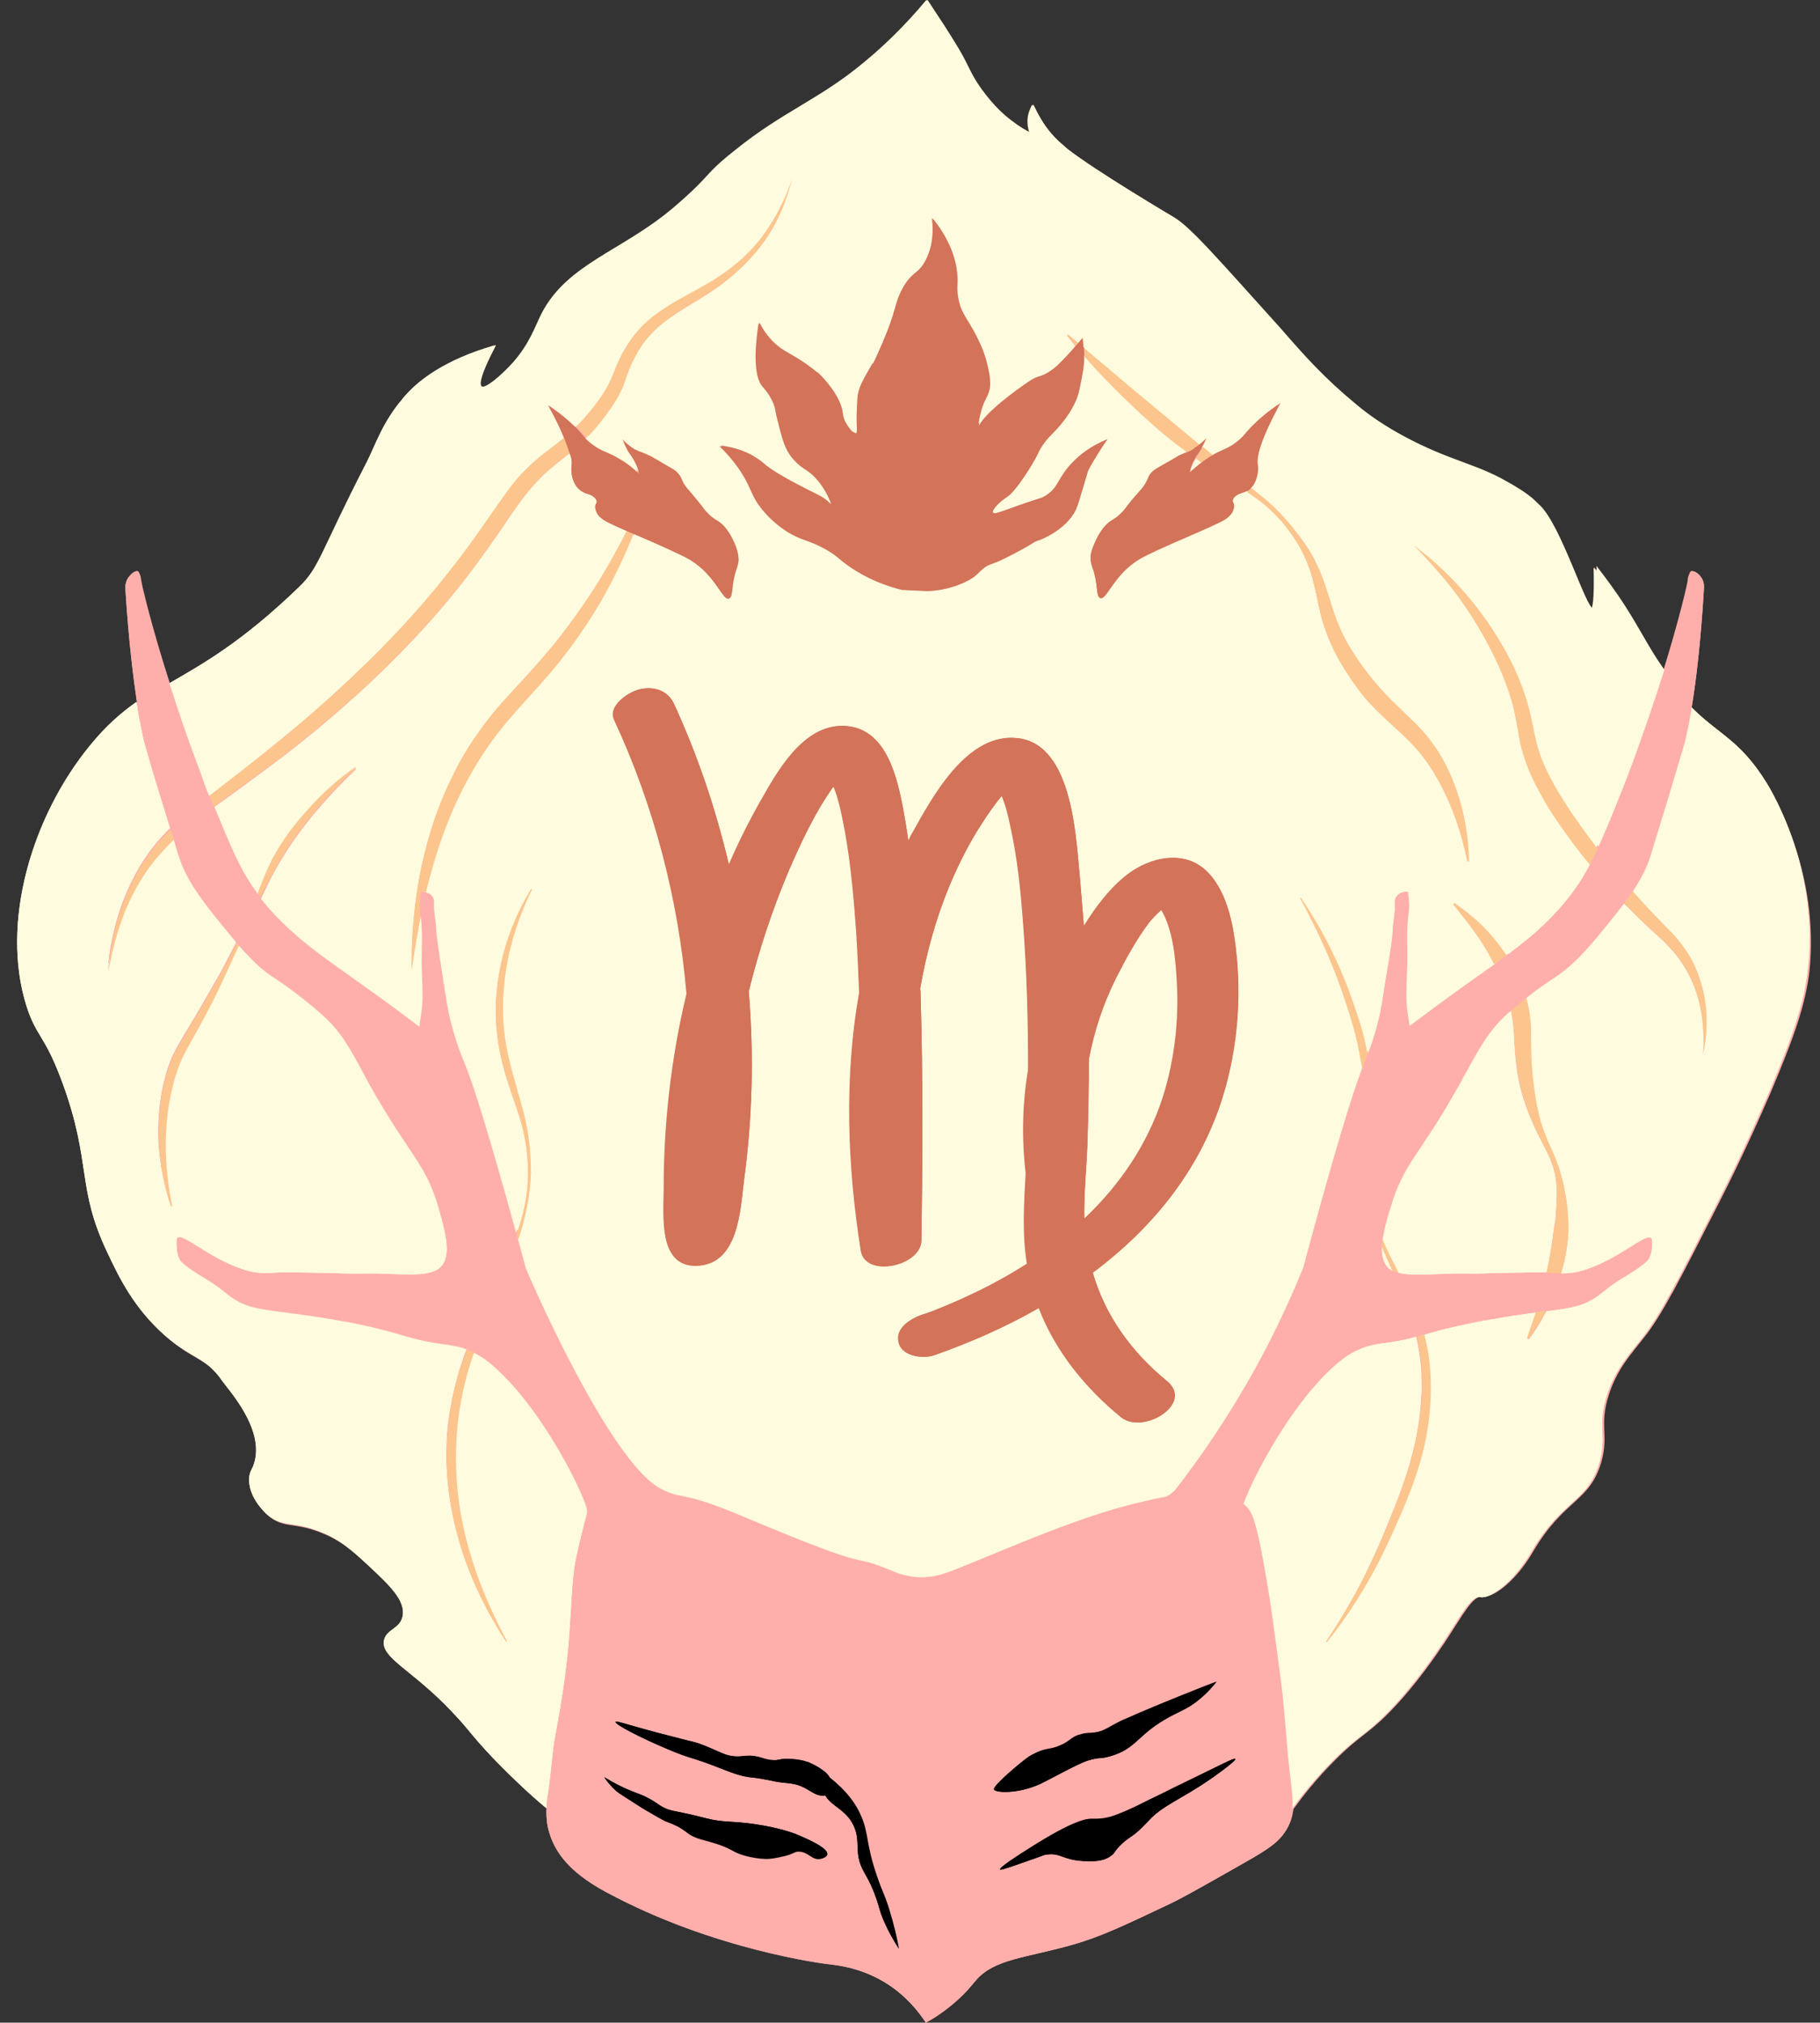 <?xml version="1.0" encoding="UTF-8"?><svg xmlns="http://www.w3.org/2000/svg" xmlns:xlink="http://www.w3.org/1999/xlink" height="496.8" preserveAspectRatio="xMidYMid meet" version="1.0" viewBox="-4.4 3.7 447.0 496.8" width="447.0" zoomAndPan="magnify"><rect x="-4.4" y="3.7" width="447.0" height="496.8" fill="#333333" stroke="none"/><g id="change1_1"><path d="M429.6,196.2c-6.7-10.9-11.8-11.9-18.7-18.9c1-6.1,2.2-15.6,3-29.2c0-0.3,0.1-1.4-0.5-2.4 c-0.6-1.1-1.9-2-2.5-1.7c-0.2,0.1-0.3,0.4-0.5,0.9c-0.2,0.5-0.3,0.8-0.3,1.4c-0.1,0.8-2,9.3-6.1,22.5c-0.6-0.9-1.2-1.8-1.9-2.8 c-3-4.6-5.3-9.4-9.6-15.7c-2.4-3.5-5.3-7.2-5.3-7.2c0.2,8.3-0.3,10.3-0.8,10.4c-1.7,0.2-7.8-20.1-13-25.2c-1-1-2-1.9-2-1.9 c-1.6-1.3-3.4-2.5-6.3-4.1c-7.5-4.3-14-5.1-24.7-10.8c-5.1-2.7-9-5.4-12.1-8c-8-6.6-12.7-11.9-18.7-18.8 C295.2,67.8,288,59.4,283.8,57c0,0-19.1-11.3-26-16.7c-0.8-0.7-1.6-1.4-1.6-1.4c-1.4-1.2-3.3-3.2-4.9-5.9c-0.9-1.5-1.5-2.8-1.9-3.6 c-0.4,0.6-0.9,1.7-1.1,3.2c-0.2,1.7,0.2,3.1,0.4,3.7c-1.2-0.6-2.9-1.6-4.7-3c-1.6-1.2-4.3-3.5-7.4-7.8c-2.6-3.6-3.1-5.7-5.4-9.6 c-1.1-1.8-2.3-3.8-3.6-5.8c-1.6-2.4-3-4.6-4.2-6.4c-5.5,6.5-10.8,11.5-15.2,15.2c-10.8,9-20.1,12.2-31.8,21.7 c-5.6,4.5-6.1,5.6-8.9,8.4c0,0-2.5,2.6-6.7,6.1c-12.3,10.3-25.8,13.4-32,25.8c-1.6,3.2-2.8,7.1-6.9,11.8c-2.8,3.1-6.9,6.7-8,5.9 c-0.4-0.3-0.9-1.7,3.5-10.1C104.5,92.2,98.6,97.3,96,100c-0.7,0.7-1.4,1.5-1.4,1.6c-5,5.8-6.7,11.4-8.9,15.7 c-11.4,22.3-11.5,25.8-16.7,30.7c-14,13.5-23.6,18.8-31.7,23.5c-4.7-14.7-6.9-24.3-7-25.2c-0.1-0.6-0.1-0.9-0.3-1.4 c-0.2-0.5-0.3-0.8-0.5-0.9c-0.6-0.3-1.8,0.6-2.5,1.7c-0.6,1-0.5,2.1-0.5,2.4c0.8,12.9,2,22.2,2.9,28.3c-3.8,2.7-7.5,5.9-11.4,10.7 c-14.1,17.2-22.1,43.3-15.6,64c2.5,7.8,4.5,6.9,9,19.3c7,19.4,3.3,25.3,10.8,41.1c3,6.4,6.6,13.8,14.2,20.5c6.9,6,9.9,5.1,14.1,11.2 c1.8,2.5,10.2,11.7,7.9,19.9c-0.5,1.9-1.2,2.1-1.3,3.9c-0.3,4.7,3.8,8.4,4.3,8.9c3.8,3.3,6.4,1.6,12.9,4.2c5.3,2,8.5,5.1,12.4,8.7 c4.8,4.5,8.8,8.3,8.1,12.1c-0.6,3.2-4,3.2-4.6,6c-0.8,4.3,6.6,6.9,16.4,17.2c4.7,4.9,4.7,5.7,10.2,11.5c5.4,5.6,10.1,9.9,13.3,12.5 l0,0c0,1.6,0.1,3.4,0.7,5.3c1.8,6.2,6.7,10.7,13.9,14.6c26.6,14.4,54.3,17.7,54.3,17.7c2.6,0.3,8.7,0.9,15,5c4.6,3,7.5,6.7,9.3,9.4 c1.7-0.9,4.1-2.4,6.8-4.7c3-2.5,4.7-4.8,5.4-5.6c4.6-5.4,12.5-5.6,23.7-8.8c7.1-2,12.9-4.8,24.5-10.3c2.7-1.3,7.5-4,17-9.4 c6.7-3.8,9.9-5.7,11.6-9.6c0.6-1.3,0.8-2.5,1-3.7c0,0,0,0,0,0c2.1-2.9,5.5-7.3,10.2-12c6.2-6.2,7.8-6.1,13.3-11.7 c6.6-6.7,11.8-14.5,13.7-17.3c4.3-6.5,6.9-11.6,9.2-11.1c1.9,0.4,7.6-2.8,12.5-11.2c7.6-12.9,13.8-12,16.7-21.9 c1.9-6.8-0.6-8.8,1.8-16.4c2.1-6.6,5.6-10.2,8.7-14.2c4.4-5.5,9-14.6,18.3-32.9c0,0,0,0,0,0c6.1-11.9,10.7-22.5,12.8-27.3 c6-14.2,8.5-21.6,9.5-29.7C442.6,217.8,430.9,198.4,429.6,196.2z" fill="#ffafab"/></g><g><g id="change2_1"><path d="M280.9,227.2c-1.1,1-2.2,2.1-3,3.1c-3.1,4.2-5.7,8.9-8.1,13.6c-3.2,6.4-5.4,13.1-6.7,20 c0,6.4-0.1,12.8-0.3,19.2c-0.1,2.2-0.2,4.4-0.3,6.6c0,0,0,0.1,0,0.1c-0.3,4.4-0.6,8.8-0.5,13.2c8.7-8.3,15.6-18.3,19.3-29.9 c2.9-9.1,4-19.1,3.5-28.6C284.4,239.1,283.8,232,280.9,227.2z" fill="#fffbde"/></g><g id="change2_2"><path d="M239.9,196.2c0-0.1-0.1-0.1-0.1-0.2c0,0,0,0-0.1,0C239.8,196.1,239.8,196.1,239.9,196.2z" fill="#fffbde"/></g><g id="change2_3"><path d="M239.6,195.8C239.6,195.8,239.6,195.8,239.6,195.8C239.5,195.6,239.6,195.6,239.6,195.8z" fill="#fffbde"/></g><g id="change2_4"><path d="M239.7,195.8c0,0,0.1,0.1,0.1,0.2c0,0,0,0,0,0c0.1,0,0.1,0,0.2,0C240,195.9,239.8,195.8,239.7,195.8z" fill="#fffbde"/></g><g id="change2_5"><path d="M279.3,225c0,0,0,0.1,0.1,0.1C279.3,225,279.3,225,279.3,225z" fill="#fffbde"/></g><g id="change2_6"><path d="M239.7,196c0-0.1-0.1-0.2-0.1-0.2C239.2,195.6,238.6,195.7,239.7,196z" fill="#fffbde"/></g><g id="change2_7"><path d="M336.5,315.1c0.3,0.3,0.7,0.5,1.1,0.8c-0.9-2-1.9-4.1-2.7-6.2C334.8,311.9,335.2,313.8,336.5,315.1z" fill="#fffbde"/></g><g id="change2_8"><path d="M198.1,193C197.9,192.8,197.9,192.9,198.1,193L198.1,193z" fill="#fffbde"/></g><g id="change2_9"><path d="M377.7,301.4c0.1-1.2,0.2-2.3,0.2-3.5c0.1-1.2,0-2.4-0.1-3.5c-0.1-1.1-0.3-2.3-0.6-3.4 c-0.6-2.3-1.7-4.4-2.8-6.5c-1.1-2.2-2.2-4.3-3.1-6.6c-1.9-4.6-3.1-9.3-3.5-14.3c-0.3-2.5-0.3-4.9-0.5-7.2c-0.1-1.6-0.4-3.2-0.7-4.7 c-0.4,0.4-0.8,0.7-1.3,1.1c-5,4.5-7.4,9.6-11.3,16.8c-10.1,18-13.8,19.2-17.1,30.6c-0.8,2.6-1.5,5.3-1.9,7.8c1.2,2.8,2.6,5.6,4,8.3 c0,0,0,0,0,0c3.8,1,9.8,0.1,16.2,0.2c4.7,0.1,3-0.1,18.1-0.3c0.7,0,1.4,0,2.1,0c0.9-3.8,1.4-7.6,1.9-11.4 C377.5,303.8,377.7,302.6,377.7,301.4z" fill="#fffbde"/></g><g id="change2_10"><path d="M101.5,207.4c1.7-5.6,4.1-11,6.8-16.2c1.4-2.6,3-5.1,4.7-7.5c1.7-2.4,3.5-4.7,5.4-6.9 c3.9-4.4,7.9-8.4,11.5-12.8c3.7-4.3,7-8.9,10.2-13.6c3.4-5.2,6.6-10.7,9.4-16.3c-2.6-1.1-4.7-2.1-5.5-2.6c-0.6-0.4-1.4-1-1.9-2 c-0.1-0.2-0.6-1.5-0.1-2.1c0.4-0.6-0.1-1.8-2.1-2.4c-1-0.3-1.6-0.7-1.7-0.8c-0.2-0.2-1.2-0.9-1.8-2.5c-0.7-1.8-0.5-3.6-0.4-3.9 c0.1-0.7,0-1.6-0.3-2.9c-0.5,0.4-1.1,0.9-1.6,1.3c-2.2,1.7-4.2,3.3-6,5.2c-3.7,3.7-6.6,8.3-9.7,12.8c-3.1,4.5-6.3,9-9.8,13.4 c-6.9,8.7-14.5,16.7-22.6,24.3c-8.1,7.5-16.6,14.6-25.5,21.1c-4,3-8.1,6-12.2,8.9c3.9,9.5,6.1,14.7,9.2,19.3c0.5,0.7,1,1.4,1.5,2.1 c1.1-2.8,2.2-5.7,3.6-8.4c1.2-2.3,2.6-4.5,4.1-6.5c1.5-2.1,3.1-4.1,4.9-5.9c3.4-3.8,7.3-7.2,11.4-10.1l0.1,0.2 c-7.3,7-14,14.7-19,23.3c-1.3,2.2-2.4,4.4-3.5,6.7c-0.3,0.6-0.6,1.3-0.9,1.9c6.2,7.9,13.8,13.3,20.5,18c1.2,0.8,3.9,2.7,8.1,5.8 c4.5,3.3,8.1,6,10.4,7.7c0,0,0.5-3.7,0.6-4.2c0.3-2.4,0.2-4.5,0-10.1c-0.2-4.4,0.3-8.8-0.3-13.2c-0.9,4.5-1.7,9-2.3,13.5 C96.6,230.2,98,218.5,101.5,207.4z" fill="#fffbde"/></g><g id="change2_11"><path d="M174.1,304.7c0,0.2,0.1,0.5,0.1,0.7C174.1,307.3,176.5,306.3,174.1,304.7z" fill="#fffbde"/></g><g id="change2_12"><path d="M282.4,224.8c0.5-0.1,0.8-0.1,0.7-0.2C282.5,224.4,282.4,224.6,282.4,224.8z" fill="#fffbde"/></g><g id="change2_13"><path d="M47.1,199.2c3.8-3,7.6-5.8,11.3-8.8c8.6-6.8,16.9-13.8,24.8-21.4c7.9-7.5,15.3-15.5,22.1-24 c3.4-4.2,6.6-8.6,9.7-13.1c1.6-2.2,3.1-4.5,4.8-6.8c1.7-2.3,3.5-4.5,5.5-6.5c2-2,4.3-3.8,6.5-5.4c0.9-0.7,1.8-1.4,2.6-2.1 c-0.9-2.1-2.2-4.8-4-8.2c3,2,5.2,3.9,6.6,5.3c0.1,0.1,0.2,0.2,0.3,0.3c0.2-0.2,0.4-0.3,0.5-0.5c1.9-1.9,3.5-3.9,5.1-6.1 c1.6-2.1,2.7-4.3,3.7-6.9c1.8-5.2,5.2-10.5,9.9-13.8c2.3-1.7,4.7-3.2,7.1-4.5c2.4-1.3,4.8-2.6,7.1-4c4.6-2.8,8.8-6.3,12.1-10.6 c1.7-2.1,3.1-4.5,4.3-6.9c1.3-2.4,2.3-5,3.2-7.6c-0.7,2.7-1.5,5.3-2.6,7.8c-1.1,2.5-2.4,5-4,7.3c-3.1,4.6-7.3,8.5-11.9,11.7 c-4.6,3.2-9.6,5.6-13.6,9c-2,1.7-3.8,3.6-5.2,5.8l-0.5,0.8c-0.2,0.3-0.3,0.6-0.5,0.9l-0.9,1.7c-0.5,1.2-1,2.4-1.5,3.7 c-0.5,1.3-1,2.7-1.6,4c-0.6,1.3-1.4,2.6-2.2,3.7c-1.6,2.3-3.3,4.6-5.3,6.6c-0.2,0.2-0.5,0.5-0.7,0.7c0.4,0.4,0.8,0.8,1.5,1.3 c2.5,1.9,3.8,1.8,6.9,3.7c2.1,1.3,3.6,2.6,4.7,3.6c-0.3-1.4-0.8-2.5-1.2-3.2c-0.5-1-0.9-1.4-1.6-2.5c-0.7-1.1-1.1-2.1-1.3-2.8 c0.6,0.6,1.5,1.6,2.9,2.4c1.2,0.7,1.6,0.6,3.5,1.5c0.7,0.3,0.5,0.3,4.6,2.6c1.6,0.9,2.1,1.2,2.7,1.9c0.7,0.8,0.6,1.2,1.3,2.4 c0.7,1.3,1.1,1.5,3.3,4.1c2,2.4,1.6,2.2,2.5,3.1c2,2.1,2.7,1.7,4.3,3.5c1.5,1.8,2.2,3.5,2.7,4.7c0.8,1.9,0.8,2.9,0.7,3.6 c0,0.3-0.1,1-0.4,1.8c-1.5,4.1-0.8,7.1-1.9,7.5c-1.6,0.7-3.2-5.6-9.6-9.5c-2.6-1.6-8.8-4.2-13.9-6.4c-2.3,5.9-5.1,11.7-8.4,17.2 c-0.7,1.3-1.5,2.5-2.3,3.7c-0.8,1.2-1.6,2.4-2.4,3.6c-1.7,2.4-3.4,4.7-5.2,7c-3.7,4.6-7.7,8.7-11.4,13c-7.5,8.4-13.1,18.4-17,29 c-1.7,4.7-3.1,9.5-4.3,14.4c0.6,0.1,1.3,0.4,1.7,1c0.5,0.7,0.4,1.5,0.4,2c-0.1,1.9,0.4,3.9,0.5,5.8c0,1.9,0.5,5.2,1.6,11.7 c0.9,5.7,1.3,8.5,2,11.2c1.3,5.2,2.8,8.8,3.3,10c2.1,5,5.8,16.6,12.9,42.4c1.6-4.8,2.7-9.8,2.8-14.8c0.1-4-0.5-8-1.5-11.8 c-1-3.9-2.4-7.6-3.7-11.4c-1.2-3.9-2.2-7.9-2.5-11.9c-0.4-4.1-0.2-8.2,0.3-12.2c1.2-8.1,4-15.8,8.2-22.7l0.2,0.1 c-3.5,7.2-6,14.9-6.8,22.8c-0.4,3.9-0.5,7.9-0.1,11.8c0.4,3.9,1.3,7.8,2.4,11.6c1.1,3.8,2.4,7.7,3.1,11.7c0.8,4,1.2,8,1,12.1 c-0.1,5.5-1.4,11-3.1,16.2c0.6,2.1,1.2,4.4,1.8,6.7l0,0c0.1,0.1,20.2,47.3,33.1,54.2c5.4,2.9,4.9,0.3,20.1,6.8 c35.5,15.1,24.4,8.4,37,13.5c0.9,0.4,3.3,1.4,6.6,1.5c3.5,0.1,6.1-0.8,7.3-1.3c10-3.7,30.9-13.5,47.3-17.2c2.1-0.5,4.2-1,6.4-1.4 c0.5-0.4,1-0.8,1.5-1.2c6.5-8.3,13.5-18.4,20-30.3c4.8-8.7,8.6-17,11.7-24.6l0,0c7.8-28.7,12-42.4,14.4-48.8 c-0.4-2.8-1-5.6-1.7-8.4c-1-3.9-2.3-7.7-3.6-11.5c-2.7-7.6-6.1-14.9-10-22l0.2-0.1c4.5,6.7,8.3,14,11.3,21.5 c1.5,3.8,2.8,7.6,3.9,11.6c0.5,1.8,0.9,3.7,1.2,5.6c0.7-1.8,1.8-4.7,2.7-8.4c0.7-2.6,1.1-5.5,2-11.2c1-6.5,1.5-9.8,1.6-11.7 c0-1.9,0.6-3.9,0.5-5.8c0-0.5-0.1-1.3,0.4-2c0.7-0.9,2-1.1,2.8-1.2c0,0,0.5,3.1,0.2,5.1c-0.7,4.5-0.2,9.2-0.4,13.7 c-0.2,5.6-0.3,7.7,0,10.1c0.1,0.5,0.6,4.2,0.6,4.2c2.3-1.7,5.9-4.5,10.4-7.7c4.2-3,7-4.9,8.1-5.8c0.8-0.6,1.6-1.1,2.4-1.7 c-0.6-1.1-1.2-2.2-1.8-3.3c-1.2-2-2.5-3.9-3.9-5.8c-1.4-1.9-2.9-3.7-4.4-5.6l0.3-0.3c4,2.7,7.7,6,10.7,9.9c0.7,0.9,1.4,1.9,2.1,2.9 c6.1-4.5,12.3-9.8,17.3-17.1c1.1-1.6,2.1-3.3,3.1-5.2c-3.6-4.4-6.9-8.9-10-13.7c-1.7-2.7-3.2-5.4-4.5-8.4c-1.3-2.9-2.3-6.1-2.9-9.2 c-0.6-3.1-1-6-1.8-8.9c-0.8-2.9-1.9-5.7-3.1-8.4c-2.5-5.5-5.5-10.8-9-15.8c-3.5-5-7.6-9.6-11.9-14c9.9,7.4,18.1,17.2,23.8,28.4 c1.4,2.8,2.7,5.7,3.6,8.8c1,3,1.6,6.2,2.2,9.1c0.7,2.9,1.5,5.7,2.7,8.3c1.2,2.7,2.7,5.3,4.4,7.8c2.6,4.1,5.4,8.1,8.4,11.9 c1.5-3.3,3.1-7.3,5.3-12.6c1.3-3.2,2.2-5.5,3.4-8.8c3-8.2,5.5-15.6,7.5-21.9c-0.6-0.9-1.2-1.8-1.9-2.8c-3-4.6-5.3-9.4-9.6-15.7 c-2.4-3.5-5.3-7.2-5.3-7.2c0.2,8.3-0.3,10.3-0.8,10.4c-1.7,0.2-7.8-20.1-13-25.2c-1-1-2-1.9-2-1.9c-1.6-1.3-3.4-2.5-6.3-4.1 c-7.5-4.3-14-5.1-24.7-10.8c-5.1-2.7-9-5.4-12.1-8c-8-6.6-12.7-11.9-18.7-18.8C295.2,67.8,288,59.4,283.8,57c0,0-19.1-11.3-26-16.7 c-0.8-0.7-1.6-1.4-1.6-1.4c-1.4-1.2-3.3-3.2-4.9-5.9c-0.9-1.5-1.5-2.8-1.9-3.6c-0.4,0.6-0.9,1.7-1.1,3.2c-0.2,1.7,0.2,3.1,0.4,3.7 c-1.2-0.6-2.9-1.6-4.7-3c-1.6-1.2-4.3-3.5-7.4-7.8c-2.6-3.6-3.1-5.7-5.4-9.6c-1.1-1.8-2.3-3.8-3.6-5.8c-1.6-2.4-3-4.6-4.2-6.4 c-5.5,6.5-10.8,11.5-15.2,15.2c-10.8,9-20.1,12.2-31.8,21.7c-5.6,4.5-6.1,5.6-8.9,8.4c0,0-2.5,2.6-6.7,6.1 c-12.3,10.3-25.8,13.4-32,25.8c-1.6,3.2-2.8,7.1-6.9,11.8c-2.8,3.1-6.9,6.7-8,5.9c-0.4-0.3-0.9-1.7,3.5-10.1 C104.5,92.2,98.6,97.3,96,100c-0.7,0.7-1.4,1.5-1.4,1.6c-5,5.8-6.7,11.4-8.9,15.7c-11.4,22.3-11.5,25.8-16.7,30.7 c-14,13.5-23.6,18.8-31.7,23.5c1.8,5.7,4,12.1,6.6,19.2C45,193.8,45.9,196.1,47.1,199.2z M296.2,271.8 c-5.4,18.6-17.4,33.3-32.3,44.5c3.1,10.5,9.6,19.5,18.2,26.6c6.8,5.5-5.8,13.3-11.3,8.9c-8.8-7.2-16.1-16.2-20.2-26.8 c-8.2,4.7-17,8.5-25.7,11.6c-2.7,1-7.9,0.3-8.7-3.1c-0.9-3.7,3.2-6,6-7c0.5-0.2,1-0.3,1.5-0.5c0.1,0,0.1,0,0.1,0c1-0.4,2-0.8,3-1.2 c2.7-1.1,5.5-2.3,8.1-3.6c4.4-2.1,8.7-4.4,12.8-7.1c-1.1-7.4-0.6-14.9-0.3-22.3c-1-8.6-0.8-17.1,0.6-25.4c0-11.8-0.4-23.7-1.2-35.5 c-0.6-8.1-1.4-16.4-3.2-24.4c-0.5-2.4-1.2-5-2.1-7.3c-1.7,2-3.2,4.2-4.6,6.4c-3.3,5-6,10.4-8.3,15.9c-3.3,8.1-5.6,16.5-7.1,25 c0,0.5,0,1,0.1,1.6c0.7,20.1,0.6,40.2,0.2,60.3c-0.1,6.2-13.8,9.2-14.9,2.5c-3.3-20.9-4.1-42.5-0.4-63.4c-0.2-4.9-0.4-9.7-0.7-14.6 c-0.5-8.4-1.3-16.8-2.8-25c-0.6-3.6-1.4-7.6-2.8-11c-4.5,6.3-7.8,13.4-10.9,20.5c-4.1,9.6-7.4,19.6-9.9,29.8 c1.3,15.6,0.9,31.3-1.2,46.7c-1,7.3-1.5,20.2-11.4,20.7c-9.8,0.5-8.3-12.6-8.3-19c0-15.7,1.9-32,5.6-47.8 c-2-23.3-7.9-46.1-17.8-67.3c-1.6-3.4,3.4-6.7,5.9-7.4c3.5-0.9,7.2,0,8.8,3.4c5.9,12.6,10.4,25.9,13.5,39.5 c2.6-5.9,5.5-11.7,8.7-17.2c4.3-7.4,10.8-18.1,20.9-16.7c9.3,1.3,11.7,12.5,13.2,20.1c0.5,2.6,0.9,5.3,1.3,8c0.3-0.7,0.7-1.3,1-2 c5-9,13.5-24.6,25.9-23.2c13.7,1.6,14.3,25.2,15.3,35.1c0.4,3.7,0.7,7.3,0.9,11c2.9-4.7,6.2-9.2,10.5-12.5c5.8-4.5,14.4-6.4,20-0.6 c5.1,5.3,6.4,14,7,21.1C300.3,250.1,299.3,261.1,296.2,271.8z M196.8,95.7c3.5,3.3,4.9,6.4,5.2,7.2c0.9,2.1,0.3,2.8,1.4,4.8 c0.7,1.2,1.8,2.8,2.4,2.6c0.4-0.2,0.2-1.4,0.2-4c0,0,0-2,0.2-4.8c0.2-2.5,1-3.8,3.6-8.4c0.3-0.6-0.6,2.1,2.2-4.4 c0.3-0.7,0.5-1,0.5-1.2c3.2-7.3,2.8-9.4,4.7-12.8c2.3-4.4,4-3.4,5.9-7.4c1.8-3.7,1.7-7.4,1.4-10c4.4,5.3,5.9,10,6.2,13.6 c0.3,2.7-0.2,2.9,0.2,5.6c0.8,5.2,3.1,5.9,6.1,13.2c0.5,1.2,2.4,7,1.6,9.9c-0.5,1.8-1.2,2.2-2,5c-0.5,1.8-0.7,3.3-0.8,4.3 c0.9-3.3,9.8-9.7,12.3-11.3c2.4-1.7,2.8-0.9,5.3-2.6c1.5-1,2.6-2.1,4.8-4.5c0.6-0.6,1.1-1.2,1.5-1.7c-0.7-0.9-1.4-1.7-2.1-2.6 l0.3-0.3c0.8,0.7,1.7,1.4,2.5,2.1c0.4-0.5,0.8-0.9,1.1-1.3c0.1,0.7,0.2,1.5,0.2,2.5c4.1,3.4,8,6.9,12.1,10.2l16,13.3 c0.1,0.1,0.3,0.2,0.4,0.3c0.7-0.6,1.3-1.1,1.6-1.5c-0.2,0.5-0.5,1.2-1,2.1c0.8,0.7,1.7,1.4,2.5,2.1c2.4-1.3,3.7-1.5,5.9-3.2 c1.9-1.4,1.9-2,4.2-4.3c1.4-1.4,3.6-3.3,6.6-5.3c-4.9,9-5.8,12.9-5.6,14.9c0,0.3,0.3,2-0.4,3.9c-0.3,0.9-0.8,1.5-1.1,1.9 c1,0.8,2,1.6,3,2.4c2.7,2.2,5.2,4.8,7.4,7.6c2.2,2.7,4.3,5.7,5.8,8.9c1.6,3.3,2.6,6.7,3.6,10c1,3.3,2.3,6.3,3.9,9.3 c1.6,2.9,3.6,5.7,5.7,8.3c2.1,2.6,4.4,5,6.9,7.4c2.4,2.4,5.2,4.8,7.4,7.7c2.3,2.9,4.1,6.1,5.5,9.4c2.8,6.6,4.3,13.7,4.3,20.7 l-0.4,0c-1.4-6.8-3.6-13.4-6.8-19.3c-1.6-3-3.4-5.8-5.6-8.2c-1.1-1.2-2.3-2.4-3.5-3.6l-3.8-3.5c-2.6-2.4-5.1-5-7.3-7.9 c-2.1-2.9-4.1-5.9-5.7-9.2c-1.6-3.2-2.9-6.7-3.6-10.2c-0.4-1.7-0.7-3.4-1.1-5.1c-0.4-1.7-0.8-3.3-1.4-4.9c-1.1-3.2-2.8-6.2-4.8-9 c-2-2.8-4.4-5.3-7.1-7.4c-1.1-0.9-2.3-1.7-3.5-2.5c-0.3,0.1-0.6,0.3-1.1,0.4c-2,0.6-2.6,1.8-2.1,2.4c0.5,0.7,0,1.9-0.1,2.1 c-0.4,1-1.2,1.5-1.9,2c-2.4,1.5-16.7,7.1-21.1,9.8c-6.4,3.9-8,10.2-9.6,9.5c-1.1-0.5-0.4-3.4-1.9-7.5c-0.3-0.9-0.4-1.6-0.4-1.8 c0-0.6,0-1.7,0.7-3.6c0.5-1.2,1.2-2.9,2.7-4.7c1.6-1.8,2.3-1.4,4.3-3.5c0.9-0.9,0.5-0.7,2.5-3.1c2.1-2.6,2.5-2.8,3.3-4.1 c0.6-1.2,0.6-1.6,1.3-2.4c0.6-0.7,1.1-1,2.7-1.9c4.1-2.4,3.9-2.3,4.6-2.6c0.6-0.3,1.1-0.5,1.5-0.6c-2.6-1.9-5.1-3.9-7.5-5.9 c-1.3-1.1-2.6-2.3-3.9-3.5c-1.3-1.2-2.6-2.4-3.8-3.6c-3.4-3.3-6.8-6.8-9.9-10.4c0,0.3,0,0.5,0,0.8c-0.1,2.4-0.5,4.2-1.2,7.6 c-0.8,3.8-3.9,7.9-6.3,10.3c-1.3,1.3-3,3.2-3.9,5.4c-0.6,1.5-5.1,8.9-7.4,10.3c-2.2,1.4-4,3.6-3.6,4c0.2,0.4,1.6-0.2,3.8-0.9 c8.3-3,7.9-2.5,9-3.2c3.6-2.2,3-4.3,6.7-8.2c1.6-1.7,4.3-4,8.7-5.8c-0.9,1.3-1.7,2.5-2.3,3.5c-2,3.1-2.5,4.2-2.7,4.9 c0,0.1-0.1,0.3-0.1,0.4c-1.5,5.1-2.2,7.7-2.7,8.6c-2.3,4.8-8.6,7.2-8.6,7.2c-2.3,0.7-0.8,0.6-8.6,4.5c-3.4,1.7-3.7,1.3-5.2,2.4 c-1.2,0.9-1.3,1.3-2.6,2.3c-1.6,1.1-3,1.6-4.3,2.1c-3,1-5.6,1.3-7.2,1.3c0,0-6.1-0.3-6.1-0.3c-6.4-1.6-10.6-4.1-13.4-6.1 c-2.1-1.5-2.5-2.2-4.7-3.5c-4.7-2.8-6.4-2.3-10.4-4.9c-1.5-1-3.9-2.8-6.1-5.6c-2.4-3.1-2.3-4.6-4.5-8.2c-1.1-1.8-2.9-4.3-5.7-7 c5.5,0.7,8.7,2.7,10.7,4.4c2.9,2.6,10.6,6.3,13.5,7.8c1.6,0.8,2.7,1.9,3.4,2.6c-0.5-1.7-1.5-4-3.4-6.3c-2.5-3-3.4-2.4-5.8-5 c-2.4-2.5-3-5.3-4.4-10.9c-0.1-0.4-0.2-1.1-0.4-2.1c-0.9-2.9-2.6-4.6-3-5.1c-1.4-1.6-2.5-5.5-1-15.6c2,3.9,4.3,5.9,6.1,7 c1.5,0.9,3.8,2,7,4.5C195.7,94.7,196.2,95.1,196.8,95.7z" fill="#fffbde"/></g><g id="change2_14"><path d="M429.6,196.2c-6.7-10.9-11.8-11.9-18.7-18.9c-1,6.2-1.8,9-1.8,9c-0.8,2.9-2.9,10.2-4.7,15.7 c-0.2,0.6-0.8,2.5-1.6,5.2c-1.2,3.8-1.9,6.3-2.1,6.9c-0.9,2.8-2.4,5.6-4.3,8.5c1.9,2.1,3.8,4.2,5.7,6.2l3.2,3.3 c1.1,1.1,2.2,2.3,3.2,3.6c1.9,2.6,3.5,5.4,4.5,8.4c2.1,6.1,2.1,12.5,0.9,18.6c0.4-6.1-0.3-12.4-2.7-17.8c-1.2-2.7-2.8-5.3-4.7-7.5 c-1-1.1-2-2.2-3.1-3.2l-3.4-3.1c-1.9-1.8-3.7-3.7-5.6-5.5c-1.9,2.5-4.1,5.2-6.4,8c-4.4,5.4-6.8,7.4-8.7,8.8 c-1.8,1.4-2.5,1.6-5.2,3.6c0,0-1.6,1.1-3.7,2.8c0,0,0,0,0,0.1c0.7,2.4,1.1,5,1.2,7.5c0.1,2.5,0,4.9,0.1,7.2 c0.1,2.3,0.3,4.6,0.6,6.9c0.3,2.3,0.6,4.6,1.2,6.9c0.5,2.3,1.3,4.5,2.2,6.7c0.9,2.2,2,4.4,2.8,6.7c0.4,1.2,0.7,2.4,1,3.6 c0.2,1.2,0.5,2.4,0.7,3.6c0.4,2.4,0.6,4.9,0.6,7.4c0,2.5-0.3,4.9-0.8,7.3c-0.2,1.2-0.6,2.4-0.9,3.6c0,0.1-0.1,0.3-0.1,0.4 c1.5,0,3-0.1,4.8-0.6c0.5-0.1,0.8-0.2,1-0.3c8.4-2.7,14.8-9,16.2-7.8c0.3,0.3,0.3,1,0.2,2.4c-0.1,1.1-0.3,1.8-0.5,2.1 c0,0-0.1,0.1-0.1,0.3c-0.3,0.6-1.4,1.8-6.4,4.8c-3.5,2.1-4.7,3.4-6.4,4.6c-3.5,2.4-6.4,2.8-12.4,3.6c-0.1,0.2-0.2,0.5-0.4,0.7 c-1.1,2.2-2.4,4.2-3.9,6.2l-0.4-0.2c0.7-2.1,1.4-4.3,2.1-6.4c-2.1,0.3-4.6,0.6-7.5,1.1c-2.2,0.4-4.1,0.7-5.9,1c0,0-1.7,0.3-3.4,0.7 c-4.9,1-8,1.9-10.8,2.7c0.7,2.7,1.2,5.4,1.4,8.1c0.7,8.2-0.3,16.5-2.7,24.3c-1.2,3.9-2.6,7.7-4.3,11.5c-1.6,3.7-3.3,7.4-5.1,11.1 c-3.7,7.3-8,14.2-13.1,20.5l-0.2-0.1c4.5-6.7,8.5-13.7,11.8-21.1c1.7-3.6,3.2-7.4,4.7-11.1c1.5-3.7,2.9-7.5,4-11.3 c1.1-3.8,2-7.7,2.5-11.7c0.1-1,0.2-2,0.3-3c0.1-1,0.1-2,0.2-3c0.1-1,0-2,0-3c0-1,0-2-0.1-3c-0.2-2.6-0.6-5.2-1.2-7.8 c-2.1,0.6-4.3,1.1-7.2,1.5c-2.2,0.3-4.2,0.5-6.8,1.6c-2.4,1-4.1,2.3-5.1,3.1c-11.8,9.7-21.7,29.4-23.6,35c0.2,0.1,0.4,0.3,0.5,0.4 c1.6,1.5,2.7,3.5,5.2,18.4c1.3,7.5,1.7,11.1,3.3,23.1c1.2,8.6,1.5,17.4,2.6,26c0.3,2.7,0.7,4.9,0.5,7c0,0,0,0,0,0 c2.1-2.9,5.5-7.3,10.2-12c6.2-6.2,7.8-6.1,13.3-11.7c6.6-6.7,11.8-14.5,13.7-17.3c4.3-6.5,6.9-11.6,9.2-11.1 c1.9,0.4,7.6-2.8,12.5-11.2c7.6-12.9,13.8-12,16.7-21.9c1.9-6.8-0.6-8.8,1.8-16.4c2.1-6.6,5.6-10.2,8.7-14.2 c4.4-5.5,9-14.6,18.3-32.9c0,0,0,0,0,0c6.1-11.9,10.7-22.5,12.8-27.3c6-14.2,8.5-21.6,9.5-29.7 C442.6,217.8,430.9,198.4,429.6,196.2z" fill="#fffbde"/></g><g id="change2_15"><path d="M289.1,116.7c-0.4,0.7-0.9,1.7-1.2,3.2c0.7-0.7,1.7-1.6,3-2.5c-0.5-0.4-1-0.7-1.6-1.1 C289.3,116.5,289.2,116.6,289.1,116.7z" fill="#fffbde"/></g><g id="change2_16"><path d="M131.9,430.4c1.1-5.9,2.6-13.9,3.3-22.4c0.8-8.5,0.7-16.7,2-22.2c1.1-5,1.8-7.4,1.9-8c0.4-1.6,0.6-2.1,0.7-2.6 c0,0,0-0.4,0-0.9c-0.1-2.4-10.8-25.5-23.9-36.3c-0.8-0.7-2.1-1.6-3.8-2.5c-0.3,0.7-0.5,1.5-0.8,2.2c-2.5,7.6-3.8,15.4-3.8,23.4 c-0.1,7.9,1.1,15.8,3.3,23.5c2.2,7.7,5.5,15,9.2,22.1l-0.2,0.1c-4.4-6.8-8-14-10.6-21.7c-2.5-7.7-4-15.8-4-24 c0-4.1,0.3-8.2,1.1-12.2c0.7-4,1.8-8,3.1-11.8c0.3-0.8,0.6-1.6,0.9-2.4c-2.4-1-4.3-1.1-6.4-1.4c-7.4-1-10.1-2.7-19.7-4.7 c-1.7-0.3-3.4-0.7-3.4-0.7c-1.8-0.3-3.6-0.7-5.9-1c-13.6-2.3-17.4-1.6-22.5-5c-1.7-1.2-2.9-2.5-6.4-4.6c-5-3-6.1-4.2-6.4-4.8 c-0.1-0.1-0.1-0.3-0.1-0.3c-0.2-0.3-0.4-1-0.5-2.1c-0.1-1.4-0.1-2.2,0.2-2.4c1.4-1.2,7.8,5.1,16.2,7.8c0.2,0.1,0.6,0.2,1,0.3 c3.9,1.1,6.5,0.3,10.4,0.4c15.1,0.2,13.4,0.4,18.1,0.3c8.1-0.2,15.7,1.3,18.8-1.5c3-2.8,1.2-9.2-0.4-14.9 c-3.3-11.3-7.1-12.6-17.1-30.6c-4-7.2-6.4-12.3-11.3-16.8c-4.1-3.8-8.7-7-8.7-7c-2.7-1.9-3.4-2.2-5.2-3.6c-1.6-1.2-3.5-2.8-6.8-6.6 l-3.4,7.4c-2.1,4.6-4.4,9.2-6.9,13.6c-1.2,2.2-2.5,4.4-3.6,6.6c-1.1,2.2-1.8,4.5-2.4,6.9c-1.2,4.8-1.8,9.8-1.8,14.8 c0,5,0.6,10,1.6,15l-0.2,0.1c-1.6-4.8-2.6-9.9-3-15c-0.3-5.1,0.1-10.3,1.3-15.4c0.6-2.5,1.4-5.1,2.6-7.4c1.2-2.3,2.5-4.5,3.8-6.6 c2.6-4.3,5.1-8.7,7.6-13.1c1.3-2.5,2.6-4.9,3.9-7.5c-0.4-0.5-0.9-1.1-1.4-1.7c-6-7.2-10.9-13.2-12.8-19.5c-0.1-0.5-0.6-1.9-1.3-4.2 c-1.2,1.1-2.4,2.3-3.4,3.6c-3.6,4-6.3,8.7-8.5,13.7c-1.1,2.5-1.9,5.1-2.6,7.7c-0.7,2.6-1.3,5.3-1.7,8c0.2-2.7,0.5-5.5,1.1-8.2 c0.6-2.7,1.3-5.4,2.2-8c1.9-5.2,4.4-10.2,7.9-14.6c1.3-1.7,2.7-3.2,4.2-4.7c0-0.1,0-0.2-0.1-0.2c-0.8-2.6-1.4-4.5-1.6-5.2 c-1.7-5.5-3.8-12.8-4.7-15.7c0,0-0.8-3-1.9-9.8c-3.8,2.7-7.5,5.9-11.4,10.7c-14.1,17.2-22.1,43.3-15.6,64c2.5,7.8,4.5,6.9,9,19.3 c7,19.4,3.3,25.3,10.8,41.1c3,6.4,6.6,13.8,14.2,20.5c6.9,6,9.9,5.1,14.1,11.2c1.8,2.5,10.2,11.7,7.9,19.9 c-0.5,1.9-1.2,2.1-1.3,3.9c-0.3,4.7,3.8,8.4,4.3,8.9c3.8,3.3,6.4,1.6,12.9,4.2c5.3,2,8.5,5.1,12.4,8.7c4.8,4.5,8.8,8.3,8.1,12.1 c-0.6,3.2-4,3.2-4.6,6c-0.8,4.3,6.6,6.9,16.4,17.2c4.7,4.9,4.7,5.7,10.2,11.5c5.4,5.6,10.1,9.9,13.3,12.5l0,0 c0-1.5,0.2-2.8,0.4-3.7C131.1,438,131.3,433.2,131.9,430.4z" fill="#fffbde"/></g><g id="change3_1"><path d="M289.3,116.3c0.5,0.4,1,0.7,1.6,1.1c0.5-0.4,1.1-0.8,1.7-1.2c0.3-0.2,0.7-0.4,1-0.6c-0.8-0.7-1.7-1.4-2.5-2.1 c-0.1,0.2-0.2,0.4-0.4,0.7C290.1,115.2,289.8,115.6,289.3,116.3z" fill="#fcc58d"/></g><g id="change3_2"><path d="M258.1,86l-0.3,0.3c0.7,0.9,1.4,1.7,2.1,2.6c0.2-0.3,0.5-0.5,0.7-0.8C259.7,87.4,258.9,86.7,258.1,86z" fill="#fcc58d"/></g><g id="change3_3"><path d="M302.5,124.1c-0.1,0.1-0.3,0.2-0.7,0.4c1.2,0.8,2.3,1.6,3.5,2.5c2.7,2.1,5.1,4.6,7.1,7.4 c2.1,2.8,3.7,5.8,4.8,9c0.6,1.6,1,3.2,1.4,4.9c0.4,1.7,0.7,3.4,1.1,5.1c0.8,3.5,2,6.9,3.6,10.2c1.6,3.2,3.6,6.3,5.7,9.2 c2.1,2.9,4.7,5.5,7.3,7.9l3.8,3.5c1.2,1.2,2.4,2.3,3.5,3.6c2.2,2.5,4,5.3,5.6,8.2c3.2,6,5.5,12.5,6.8,19.3l0.4,0 c-0.1-7-1.5-14.1-4.3-20.7c-1.4-3.3-3.2-6.5-5.5-9.4c-2.2-2.9-5-5.3-7.4-7.7c-2.5-2.3-4.8-4.8-6.9-7.4c-2.1-2.6-4-5.4-5.7-8.3 c-1.6-2.9-2.9-6-3.9-9.3c-1-3.2-2-6.7-3.6-10c-1.5-3.3-3.6-6.2-5.8-8.9c-2.2-2.8-4.6-5.3-7.4-7.6c-1-0.8-2-1.6-3-2.4 C302.8,123.9,302.6,124,302.5,124.1z" fill="#fcc58d"/></g><g id="change3_4"><path d="M262,91.3c3.1,3.6,6.5,7.1,9.9,10.4c1.3,1.2,2.5,2.4,3.8,3.6c1.3,1.2,2.6,2.3,3.9,3.5c2.4,2.1,4.9,4.1,7.5,5.9 c0.8-0.3,1.2-0.4,2-0.9c0.5-0.3,0.9-0.6,1.2-0.8c-0.1-0.1-0.3-0.2-0.4-0.3l-16-13.3c-4-3.4-8-6.8-12.1-10.2 C262,89.9,262,90.6,262,91.3z" fill="#fcc58d"/></g><g id="change3_5"><path d="M33.4,212c-3.5,4.4-6.1,9.4-7.9,14.6c-0.9,2.6-1.7,5.3-2.2,8c-0.5,2.7-0.9,5.4-1.1,8.2c0.4-2.7,1-5.4,1.7-8 c0.7-2.6,1.6-5.2,2.6-7.7c2.1-5,4.9-9.7,8.5-13.7c1.1-1.2,2.2-2.4,3.4-3.6c-0.2-0.7-0.5-1.5-0.7-2.4 C36.1,208.8,34.7,210.3,33.4,212z" fill="#fcc58d"/></g><g id="change3_6"><path d="M140.4,110.5c2-2.1,3.7-4.3,5.3-6.6c0.8-1.2,1.6-2.4,2.2-3.7c0.7-1.3,1.2-2.7,1.6-4c0.5-1.3,0.9-2.5,1.5-3.7 l0.9-1.7c0.2-0.3,0.3-0.6,0.5-0.9l0.5-0.8c1.4-2.2,3.2-4.1,5.2-5.8c4-3.4,9-5.8,13.6-9c4.6-3.2,8.7-7.1,11.9-11.7 c1.6-2.3,2.9-4.7,4-7.3c1.1-2.5,1.9-5.2,2.6-7.8c-0.9,2.6-1.9,5.1-3.2,7.6c-1.2,2.4-2.7,4.7-4.3,6.9c-3.3,4.3-7.5,7.8-12.1,10.6 c-2.3,1.4-4.7,2.7-7.1,4c-2.4,1.3-4.8,2.8-7.1,4.5c-4.6,3.4-8,8.6-9.9,13.8c-1,2.5-2.1,4.7-3.7,6.9c-1.6,2.2-3.2,4.2-5.1,6.1 c-0.2,0.2-0.4,0.3-0.5,0.5c1.2,1.2,1.8,2,2.4,2.7C139.9,111,140.2,110.7,140.4,110.5z" fill="#fcc58d"/></g><g id="change3_7"><path d="M85.9,171.8c8.1-7.6,15.7-15.6,22.6-24.3c3.5-4.3,6.7-8.8,9.8-13.4c3.1-4.5,6.1-9.1,9.7-12.8 c1.8-1.9,3.8-3.5,6-5.2c0.6-0.4,1.1-0.9,1.6-1.3c-0.2-1-0.6-2.2-1.3-3.7c-0.9,0.7-1.7,1.4-2.6,2.1c-2.2,1.6-4.5,3.4-6.5,5.4 c-2.1,2-3.9,4.2-5.5,6.5c-1.7,2.3-3.2,4.5-4.8,6.8c-3.1,4.5-6.3,8.9-9.7,13.1c-6.7,8.5-14.2,16.5-22.1,24 c-7.9,7.6-16.2,14.6-24.8,21.4c-3.7,3-7.5,5.8-11.3,8.8c0,0.1,0.1,0.2,0.1,0.2c0.3,0.8,0.7,1.6,1,2.4c4-3,8.1-5.9,12.2-8.9 C69.2,186.4,77.7,179.3,85.9,171.8z" fill="#fcc58d"/></g><g id="change3_8"><path d="M400,230.9l3.4,3.1c1.1,1,2.1,2.1,3.1,3.2c1.9,2.2,3.5,4.8,4.7,7.5c2.4,5.5,3.1,11.7,2.7,17.8 c1.3-6,1.2-12.5-0.9-18.6c-1-3-2.5-5.9-4.5-8.4c-1-1.3-2-2.5-3.2-3.6l-3.2-3.3c-1.9-2-3.8-4.1-5.7-6.2c-0.7,1-1.4,1.9-2.1,2.9 C396.2,227.3,398,229.1,400,230.9z" fill="#fcc58d"/></g><g id="change3_9"><path d="M375.2,192.3c-1.3-2.7-2.1-5.4-2.7-8.3c-0.6-2.9-1.2-6.1-2.2-9.1c-1-3.1-2.2-6-3.6-8.8 c-5.7-11.2-13.9-21-23.8-28.4c4.3,4.4,8.4,9,11.9,14c3.5,5,6.5,10.3,9,15.8c1.2,2.8,2.3,5.6,3.1,8.4c0.8,2.8,1.3,5.8,1.8,8.9 c0.6,3.1,1.6,6.3,2.9,9.2c1.3,2.9,2.9,5.7,4.5,8.4c3.1,4.8,6.4,9.3,10,13.7c0.6-1.2,1.2-2.5,1.9-3.9c-3-3.9-5.8-7.8-8.4-11.9 C377.9,197.6,376.4,195,375.2,192.3z" fill="#fcc58d"/></g><g id="change3_10"><path d="M64,215.6c5-8.6,11.7-16.3,19-23.3l-0.1-0.2c-4.2,2.9-8,6.3-11.4,10.1c-1.7,1.9-3.4,3.9-4.9,5.9 c-1.5,2.1-2.9,4.3-4.1,6.5c-1.4,2.8-2.5,5.6-3.6,8.4c0.2,0.3,0.5,0.6,0.7,0.9c0.3-0.6,0.6-1.3,0.9-1.9 C61.6,220,62.8,217.8,64,215.6z" fill="#fcc58d"/></g><g id="change3_11"><path d="M42.4,255.7c-1.3,2.2-2.6,4.3-3.8,6.6c-1.2,2.3-2,4.9-2.6,7.4c-1.2,5-1.6,10.2-1.3,15.4c0.3,5.1,1.3,10.2,3,15 l0.2-0.1c-1-5-1.6-10-1.6-15c0-5,0.6-10,1.8-14.8c0.6-2.4,1.4-4.7,2.4-6.9c1.1-2.2,2.4-4.4,3.6-6.6c2.5-4.4,4.8-9,6.9-13.6l3.4-7.4 c-0.2-0.2-0.3-0.4-0.5-0.6c-1.2,2.5-2.5,5-3.9,7.5C47.5,247,45,251.4,42.4,255.7z" fill="#fcc58d"/></g><g id="change3_12"><path d="M335.1,308c-0.1,0.6-0.1,1.1-0.2,1.6c0.9,2.1,1.8,4.1,2.7,6.2c0.4,0.2,0.9,0.4,1.5,0.5c0,0,0,0,0,0 C337.7,313.6,336.3,310.8,335.1,308z" fill="#fcc58d"/></g><g id="change3_13"><path d="M344.8,339.6c0.1,1,0.1,2,0.1,3c0,1,0.1,2,0,3c0,1-0.1,2-0.2,3c-0.1,1-0.2,2-0.3,3c-0.5,3.9-1.4,7.8-2.5,11.7 c-1.1,3.8-2.5,7.6-4,11.3c-1.5,3.7-3,7.5-4.7,11.1c-3.3,7.3-7.3,14.3-11.8,21.1l0.2,0.1c5-6.3,9.4-13.2,13.1-20.5 c1.8-3.7,3.5-7.3,5.1-11.1c1.6-3.7,3.1-7.5,4.3-11.5c2.4-7.8,3.4-16.1,2.7-24.3c-0.2-2.7-0.7-5.4-1.4-8.1c-0.6,0.2-1.1,0.3-1.7,0.5 C344.2,334.4,344.6,337,344.8,339.6z" fill="#fcc58d"/></g><g id="change3_14"><path d="M326.4,245.7c-3-7.6-6.7-14.8-11.3-21.5l-0.2,0.1c3.9,7.1,7.3,14.4,10,22c1.3,3.8,2.6,7.6,3.6,11.5 c0.7,2.8,1.2,5.6,1.7,8.4c0.2-0.6,0.5-1.2,0.7-1.7c0.1-0.3,0.4-0.9,0.6-1.6c-0.3-1.9-0.7-3.7-1.2-5.6 C329.2,253.3,327.8,249.5,326.4,245.7z" fill="#fcc58d"/></g><g id="change3_15"><path d="M124.9,280c-0.8-4-2.1-7.8-3.1-11.7c-1.1-3.8-2-7.7-2.4-11.6c-0.4-3.9-0.3-7.9,0.1-11.8 c0.8-7.9,3.3-15.6,6.8-22.8l-0.2-0.1c-4.2,6.9-7.1,14.6-8.2,22.7c-0.6,4-0.7,8.1-0.3,12.2c0.4,4.1,1.3,8.1,2.5,11.9 c1.2,3.9,2.7,7.6,3.7,11.4c1,3.8,1.5,7.8,1.5,11.8c0,5.1-1.1,10-2.8,14.8c0.1,0.5,0.3,0.9,0.4,1.4c1.7-5.2,2.9-10.7,3.1-16.2 C126,288,125.7,283.9,124.9,280z" fill="#fcc58d"/></g><g id="change3_16"><path d="M106.4,349c-0.7,4-1,8.1-1.1,12.2c0,8.2,1.5,16.3,4,24c2.5,7.7,6.2,15,10.6,21.7l0.2-0.1 c-3.8-7.1-7-14.4-9.2-22.1c-2.2-7.6-3.4-15.6-3.3-23.5c0-7.9,1.3-15.8,3.8-23.4c0.2-0.7,0.5-1.5,0.8-2.2c-0.4-0.2-0.8-0.4-1.3-0.6 c-0.1-0.1-0.3-0.1-0.4-0.2c-0.3,0.8-0.6,1.6-0.9,2.4C108.1,341,107.1,345,106.4,349z" fill="#fcc58d"/></g><g id="change3_17"><path d="M121.5,179.4c3.7-4.3,7.8-8.5,11.4-13c1.8-2.3,3.6-4.6,5.2-7c0.8-1.2,1.6-2.4,2.4-3.6c0.8-1.2,1.5-2.5,2.3-3.7 c3.2-5.5,6-11.3,8.4-17.2c-0.6-0.3-1.1-0.5-1.7-0.7c-2.8,5.6-5.9,11.1-9.4,16.3c-3.2,4.7-6.5,9.3-10.2,13.6 c-3.7,4.3-7.6,8.4-11.5,12.8c-1.9,2.2-3.8,4.5-5.4,6.9c-1.7,2.4-3.3,4.9-4.7,7.5c-2.8,5.2-5.1,10.6-6.8,16.2 c-3.5,11.2-4.9,22.8-4.8,34.4c0.7-4.5,1.4-9,2.3-13.5c0-0.2,0-0.4-0.1-0.5c-0.3-1.9,0.2-5.1,0.2-5.1c0.3,0,0.7,0,1.1,0.1 c1.2-4.9,2.6-9.7,4.3-14.4C108.4,197.8,114,187.8,121.5,179.4z" fill="#fcc58d"/></g><g id="change3_18"><path d="M370.7,332.2l0.4,0.2c1.5-1.9,2.7-4,3.9-6.2c0.1-0.2,0.2-0.5,0.4-0.7c-0.8,0.1-1.6,0.2-2.5,0.3 C372.1,328,371.4,330.1,370.7,332.2z" fill="#fcc58d"/></g><g id="change3_19"><path d="M367.4,256.4c0.2,2.3,0.2,4.7,0.5,7.2c0.5,4.9,1.7,9.7,3.5,14.3c0.9,2.3,2,4.5,3.1,6.6 c1.1,2.2,2.2,4.3,2.8,6.5c0.3,1.1,0.5,2.3,0.6,3.4c0,1.2,0.1,2.4,0.1,3.5c0,1.2-0.1,2.3-0.2,3.5c-0.1,1.2-0.2,2.3-0.4,3.5 c-0.5,3.8-1.1,7.6-1.9,11.4c1.2,0.1,2.4,0.1,3.5,0.1c0-0.1,0.1-0.3,0.1-0.4c0.3-1.2,0.6-2.4,0.9-3.6c0.5-2.4,0.8-4.9,0.8-7.3 c0-2.5-0.2-4.9-0.6-7.4c-0.2-1.2-0.4-2.4-0.7-3.6c-0.3-1.2-0.6-2.4-1-3.6c-0.8-2.3-1.8-4.5-2.8-6.7c-0.9-2.2-1.7-4.4-2.2-6.7 c-0.6-2.3-0.9-4.6-1.2-6.9c-0.3-2.3-0.5-4.6-0.6-6.9c-0.1-2.3,0-4.7-0.1-7.2c-0.1-2.5-0.5-5.1-1.2-7.5c0,0,0,0,0-0.1 c-1.1,0.9-2.4,2-3.7,3.1C367,253.2,367.2,254.8,367.4,256.4z" fill="#fcc58d"/></g><g id="change3_20"><path d="M352.8,225.5l-0.3,0.3c1.5,1.9,3,3.7,4.4,5.6c1.4,1.9,2.7,3.8,3.9,5.8c0.6,1.1,1.2,2.2,1.8,3.3 c1-0.7,2-1.4,3-2.2c-0.7-1-1.4-2-2.1-2.9C360.5,231.5,356.8,228.2,352.8,225.5z" fill="#fcc58d"/></g><g id="change4_1"><path d="M239.7,195.8C239.6,195.8,239.6,195.8,239.7,195.8c0,0,0,0.1,0.1,0.2c0,0,0,0,0.1,0c0,0,0,0,0,0 C239.7,195.9,239.7,195.8,239.7,195.8z" fill="#d37359"/></g><g id="change4_2"><path d="M292.3,218c-5.6-5.8-14.2-3.9-20,0.6c-4.2,3.3-7.6,7.8-10.5,12.5c-0.3-3.7-0.6-7.3-0.9-11 c-1-9.9-1.6-33.5-15.3-35.1c-12.4-1.5-20.9,14.2-25.9,23.2c-0.4,0.6-0.7,1.3-1,2c-0.4-2.7-0.8-5.3-1.3-8c-1.5-7.6-4-18.8-13.2-20.1 c-10.1-1.4-16.7,9.3-20.9,16.7c-3.2,5.5-6.1,11.2-8.7,17.2c-3.2-13.6-7.7-26.9-13.5-39.5c-1.6-3.4-5.3-4.4-8.8-3.4 c-2.5,0.7-7.5,4-5.9,7.4c9.9,21.3,15.8,44.1,17.8,67.3c-3.8,15.8-5.6,32-5.6,47.8c0,6.5-1.5,19.5,8.3,19 c10-0.5,10.5-13.4,11.4-20.7c2.1-15.4,2.5-31.1,1.2-46.7c2.5-10.2,5.8-20.1,9.9-29.8c3.1-7.1,6.4-14.2,10.9-20.5 c1.4,3.4,2.1,7.4,2.8,11c1.5,8.3,2.2,16.7,2.8,25c0.3,4.9,0.5,9.7,0.7,14.6c-3.7,20.9-2.9,42.5,0.4,63.4c1.1,6.8,14.8,3.8,14.9-2.5 c0.3-20.1,0.4-40.2-0.2-60.3c0-0.5,0-1-0.1-1.6c1.5-8.6,3.8-17,7.1-25c2.3-5.5,5-10.9,8.3-15.9c1.4-2.2,3-4.4,4.6-6.4 c1,2.3,1.6,4.9,2.1,7.3c1.8,8,2.6,16.2,3.2,24.4c0.9,11.8,1.2,23.6,1.2,35.5c-1.4,8.3-1.6,16.8-0.6,25.4 c-0.4,7.5-0.9,14.9,0.3,22.3c-4.1,2.6-8.4,5-12.8,7.1c-2.7,1.3-5.4,2.5-8.1,3.6c-1,0.4-2,0.8-3,1.2c0,0-0.1,0-0.1,0 c-0.5,0.2-1,0.4-1.5,0.5c-2.9,1-7,3.3-6,7c0.8,3.4,6,4,8.7,3.1c8.8-3.1,17.5-6.9,25.7-11.6c4.1,10.6,11.4,19.6,20.2,26.8 c5.4,4.4,18.1-3.3,11.3-8.9c-8.7-7.1-15.2-16.1-18.2-26.6c15-11.2,26.9-25.9,32.3-44.5c3.1-10.6,4.1-21.7,3.1-32.7 C298.7,232,297.4,223.3,292.3,218z M174.2,305.4c0-0.2,0-0.5-0.1-0.7C176.5,306.3,174.1,307.3,174.2,305.4z M198.1,193 C197.9,192.9,197.9,192.8,198.1,193L198.1,193z M239.9,196.2c0,0-0.1-0.1-0.1-0.2c-1.1-0.3-0.5-0.4-0.1-0.2c-0.1-0.1-0.1-0.2,0.1,0 c0.2,0.1,0.3,0.1,0.3,0.3c-0.1,0-0.1,0-0.2,0C239.8,196.1,239.8,196.1,239.9,196.2z M283.2,224.6c0,0-0.3,0.1-0.7,0.2 C282.4,224.6,282.5,224.4,283.2,224.6z M279.3,225c0,0,0,0.1,0.1,0.1C279.2,225.1,279.2,225,279.3,225z M281.2,273.1 c-3.7,11.6-10.6,21.7-19.3,29.9c-0.1-4.4,0.2-8.8,0.5-13.2c0,0,0-0.1,0-0.1c0.1-2.2,0.3-4.4,0.3-6.6c0.2-6.4,0.3-12.8,0.3-19.2 c1.3-6.9,3.5-13.6,6.7-20c2.4-4.7,4.9-9.4,8.1-13.6c0.8-1,1.9-2.1,3-3.1c2.9,4.9,3.5,11.9,3.8,17.3 C285.2,254,284.1,264,281.2,273.1z" fill="#d37359"/></g><g id="change1_3"><path d="M312.6,441c-1.1-8.6-1.4-17.4-2.6-26c-1.6-11.9-2-15.5-3.3-23.1c-2.5-14.9-3.6-16.9-5.2-18.4 c-0.2-0.2-0.4-0.3-0.5-0.4c1.9-5.6,11.8-25.3,23.6-35c1-0.8,2.7-2.1,5.1-3.1c2.6-1.1,4.5-1.3,6.8-1.6c2.9-0.4,5.1-0.9,7.2-1.5 c0.6-0.2,1.1-0.3,1.7-0.5c2.8-0.8,5.9-1.7,10.8-2.7c1.7-0.3,3.4-0.7,3.4-0.7c1.8-0.3,3.6-0.7,5.9-1c2.9-0.5,5.4-0.8,7.5-1.1 c0.9-0.1,1.7-0.2,2.5-0.3c6-0.8,8.9-1.2,12.4-3.6c1.7-1.2,2.9-2.5,6.4-4.6c5-3,6.1-4.2,6.4-4.8c0.1-0.1,0.1-0.3,0.1-0.3 c0.2-0.3,0.4-1,0.5-2.1c0.1-1.4,0.1-2.2-0.2-2.4c-1.4-1.2-7.8,5.1-16.2,7.8c-0.2,0.1-0.6,0.2-1,0.3c-1.8,0.5-3.3,0.6-4.8,0.6 c-1.1,0-2.3-0.1-3.5-0.1c-0.7,0-1.3,0-2.1,0c-15.1,0.2-13.5,0.4-18.1,0.3c-6.4-0.2-12.4,0.7-16.2-0.2c-0.5-0.1-1-0.3-1.5-0.5 c-0.4-0.2-0.8-0.5-1.1-0.8c-1.3-1.2-1.7-3.2-1.6-5.4c0-0.5,0.1-1.1,0.2-1.6c0.3-2.5,1.1-5.2,1.9-7.8c3.3-11.3,7.1-12.6,17.1-30.6 c4-7.2,6.4-12.3,11.3-16.8c0.4-0.4,0.8-0.7,1.3-1.1c1.3-1.1,2.6-2.2,3.7-3.1c2.1-1.7,3.7-2.8,3.7-2.8c2.7-1.9,3.4-2.2,5.2-3.6 c1.8-1.4,4.2-3.4,8.7-8.8c2.3-2.8,4.5-5.5,6.4-8c0.7-1,1.4-2,2.1-2.9c1.9-2.9,3.4-5.7,4.3-8.5c0.2-0.6,0.9-3.1,2.1-6.9 c0.8-2.6,1.4-4.5,1.6-5.2c1.7-5.5,3.8-12.8,4.7-15.7c0,0,0.8-2.8,1.8-9c1-6.1,2.2-15.6,3-29.2c0-0.3,0.1-1.4-0.5-2.4 c-0.6-1.1-1.9-2-2.5-1.7c-0.2,0.1-0.3,0.4-0.5,0.9c-0.2,0.5-0.3,0.8-0.3,1.4c-0.1,0.8-2,9.3-6.1,22.5c-2,6.3-4.5,13.7-7.5,21.9 c-1.2,3.2-2.1,5.6-3.4,8.8c-2.1,5.3-3.8,9.3-5.3,12.6c-0.6,1.4-1.3,2.7-1.9,3.9c-1,1.9-2,3.6-3.1,5.2c-5,7.3-11.3,12.7-17.3,17.1 c-1,0.7-2,1.5-3,2.2c-0.8,0.6-1.6,1.2-2.4,1.7c-1.2,0.8-3.9,2.7-8.1,5.8c-4.5,3.3-8.1,6-10.4,7.7c0,0-0.5-3.7-0.6-4.2 c-0.3-2.4-0.2-4.5,0-10.1c0.2-4.6-0.3-9.2,0.4-13.7c0.3-1.9-0.2-5.1-0.2-5.1c-0.8,0-2.1,0.2-2.8,1.2c-0.5,0.7-0.4,1.5-0.4,2 c0.1,1.9-0.4,3.9-0.5,5.8c0,1.9-0.5,5.2-1.6,11.7c-0.9,5.7-1.3,8.5-2,11.2c-0.9,3.7-2,6.6-2.7,8.4c-0.3,0.7-0.5,1.3-0.6,1.6 c-0.2,0.5-0.4,1.1-0.7,1.7c-2.4,6.4-6.7,20.1-14.4,48.8l0,0c-3.1,7.6-6.9,15.9-11.7,24.6c-6.6,11.9-13.5,22-20,30.3 c-0.5,0.4-1,0.8-1.5,1.2c-2.1,0.4-4.3,0.9-6.4,1.4c-16.4,3.7-37.3,13.5-47.3,17.2c-1.2,0.4-3.8,1.4-7.3,1.3 c-3.3-0.1-5.7-1.1-6.6-1.5c-12.6-5.2-1.4,1.5-37-13.5c-15.3-6.5-14.8-3.9-20.1-6.8c-12.9-6.9-33.1-54-33.1-54.2l0,0 c-0.6-2.3-1.2-4.6-1.8-6.7c-0.1-0.5-0.3-0.9-0.4-1.4c-7.1-25.8-10.8-37.4-12.9-42.4c-0.5-1.2-2-4.8-3.3-10c-0.7-2.6-1.1-5.5-2-11.2 c-1-6.5-1.5-9.8-1.6-11.7c0-1.9-0.6-3.9-0.5-5.8c0-0.5,0.1-1.3-0.4-2c-0.4-0.6-1-0.9-1.7-1c-0.4-0.1-0.8-0.1-1.1-0.1 c0,0-0.5,3.1-0.2,5.1c0,0.2,0,0.4,0.1,0.5c0.6,4.4,0.2,8.8,0.3,13.2c0.2,5.6,0.3,7.7,0,10.1c-0.1,0.5-0.6,4.2-0.6,4.2 c-2.3-1.7-5.9-4.5-10.4-7.7c-4.2-3-7-4.9-8.1-5.8c-6.7-4.7-14.3-10.2-20.5-18c-0.2-0.3-0.5-0.6-0.7-0.9c-0.5-0.7-1-1.4-1.5-2.1 c-3.2-4.7-5.4-9.8-9.2-19.3c-0.3-0.8-0.6-1.6-1-2.4c0-0.1-0.1-0.2-0.1-0.2c-1.3-3.1-2.1-5.4-3.3-8.5c-2.6-7-4.8-13.5-6.6-19.2 c-4.7-14.7-6.9-24.3-7-25.2c-0.1-0.6-0.1-0.9-0.3-1.4c-0.2-0.5-0.3-0.8-0.5-0.9c-0.6-0.3-1.8,0.6-2.5,1.7c-0.6,1-0.5,2.1-0.5,2.4 c0.8,12.9,2,22.2,2.9,28.3c1.1,6.8,1.9,9.8,1.9,9.8c0.8,2.9,2.9,10.2,4.7,15.7c0.2,0.6,0.8,2.5,1.6,5.2c0,0.1,0,0.2,0.1,0.2 c0.3,0.9,0.5,1.7,0.7,2.4c0.7,2.3,1.1,3.8,1.3,4.2c1.9,6.3,6.8,12.2,12.8,19.5c0.5,0.6,1,1.2,1.4,1.7c0.2,0.2,0.3,0.4,0.5,0.6 c3.3,3.7,5.2,5.4,6.8,6.6c1.8,1.4,2.5,1.6,5.2,3.6c0,0,4.6,3.3,8.7,7c5,4.5,7.4,9.6,11.3,16.8c10.1,18,13.8,19.2,17.1,30.6 c1.6,5.7,3.4,12.1,0.4,14.9c-3.1,2.9-10.6,1.3-18.8,1.5c-4.7,0.1-3-0.1-18.1-0.3c-3.9,0-6.5,0.7-10.4-0.4c-0.5-0.1-0.8-0.2-1-0.3 c-8.4-2.7-14.8-9-16.2-7.8c-0.3,0.3-0.3,1-0.2,2.4c0.1,1.1,0.3,1.8,0.5,2.1c0,0,0.1,0.1,0.1,0.3c0.3,0.6,1.4,1.8,6.4,4.8 c3.5,2.1,4.7,3.4,6.4,4.6c5,3.4,8.8,2.8,22.5,5c2.2,0.4,4.1,0.7,5.9,1c0,0,1.7,0.3,3.4,0.7c9.6,2,12.2,3.7,19.7,4.7 c2.1,0.3,4,0.5,6.4,1.4c0.1,0.1,0.3,0.1,0.4,0.2c0.5,0.2,0.9,0.4,1.3,0.6c1.7,0.9,3,1.8,3.8,2.5c13.1,10.8,23.9,33.8,23.9,36.3 c0,0.5,0,0.9,0,0.9c-0.1,0.5-0.2,1-0.7,2.6c-0.1,0.5-0.8,3-1.9,8c-1.2,5.4-1.2,13.7-2,22.2c-0.8,8.5-2.2,16.5-3.3,22.4 c-0.5,2.9-0.7,7.6-1.7,13.9c-0.1,0.9-0.3,2.2-0.4,3.7c0,1.6,0.1,3.4,0.7,5.3c1.8,6.2,6.7,10.7,13.9,14.6 c26.6,14.4,54.3,17.7,54.3,17.7c2.6,0.3,8.7,0.9,15,5c4.6,3,7.5,6.7,9.3,9.4c1.7-0.9,4.1-2.4,6.8-4.7c3-2.5,4.7-4.8,5.4-5.6 c4.6-5.4,12.5-5.6,23.7-8.8c7.1-2,12.9-4.8,24.5-10.3c2.7-1.3,7.5-4,17-9.4c6.7-3.8,9.9-5.7,11.6-9.6c0.6-1.3,0.8-2.5,1-3.7 C313.2,445.9,312.9,443.7,312.6,441z M299.1,435.8c0.3,0.5-5.7,4.6-6,4.9c-7.2,5-11.8,6.5-15.2,10.2c-0.5,0.5-1.3,1.5-2.6,2.6 c-1.8,1.5-2.5,1.7-4.1,3.2c-1.8,1.7-1.5,2-2.6,2.9c-2,1.5-4.5,1.4-6.9,1.3c-5.1-0.3-5.4-2.1-8.9-1.6c-0.8,0.1-0.6,0.2-6.2,2.1 c-4.7,1.6-5.2,1.7-5.3,1.6c-0.3-0.5,4.4-3.5,7.1-5.2c11.1-7.1,14.2-7.3,15.4-7.3c0.6,0,2,0.1,3.8-0.3c1-0.2,2-0.5,4.3-1.5 c2.5-1.1,4.4-2,4.9-2.3c2.1-1.1,0.5-0.2,7.4-3.5C295.5,437.3,298.8,435.4,299.1,435.8z M247.5,435.8c0.5-0.4,1.2-0.9,2.3-1.4 c2.8-1.4,3.6-0.8,6.1-1.9c2.7-1.1,2.7-2.2,5.3-2.8c1.4-0.4,1.9-0.2,3.3-0.4c2.3-0.3,3.2-1.3,6.7-3c0.2-0.1,1.5-0.6,3.9-1.7 c5.8-2.5,16.8-6.9,19.3-7.8c-0.9,1.1-2.2,2.7-4.2,4.3c-2.7,2.3-4.5,2.8-7.3,4.3c-8.1,4.4-8,7.8-14.6,9.7c-2.7,0.8-2.4,0.1-5.6,1.1 c-2.3,0.7-8.9,4.4-11.6,5.7c-5.5,2.5-11.2,2.2-11.5,1.3C239.4,442.2,246.9,436.2,247.5,435.8z M160.2,430.1 c5.7,1.5,5.4,1.3,6.9,1.8c4.9,1.7,6.4,3.3,9.9,3.2c1.4,0,2.1-0.3,3.7-0.1c2,0.3,2.7,1,4.7,1c1.3,0,1-0.3,3-0.3 c0.3,0,2.9-0.1,5.3,0.7c0.1,0,0.1,0,0.1,0c0.4,0.1,1.5,0.6,2.8,1.4c1,0.6,1.9,1.2,2.6,2.3c0,0.1,0.1,0.1,0.1,0.2 c4.3,3.2,6.4,6.5,7.5,9c2.2,4.8,1.1,6.9,4.2,15.5c1.2,3.3,1.6,3.7,2.8,7.5c1.3,4.1,2.1,7.7,2.5,10.1c-3-4.7-4.3-8-4.9-10.2 c-0.2-0.7-0.8-3-2.1-5.7c-0.7-1.5-1.2-2.4-1.6-3c-2.7-4.8-0.6-7.4-2.6-11.5c-1.9-4-5.5-4.7-6.9-7.3c0,0,0,0,0,0 c-2.8,0.5-4.1-2.3-8.3-2.9c-1-0.1-1.5-0.1-3.3-0.4c-1.3-0.2-1.8-0.4-3.1-0.6c-2-0.4-3.1-0.4-4.1-0.6c-2.6-0.3-4.5-1.1-6.8-2.1 c-7.3-2.9-7.3-2.3-13.2-4.8c-6-2.5-13.1-6.1-12.8-6.7C146.8,426.3,150,427.5,160.2,430.1z M149.6,443c3,1.3,3.3,1.2,5.4,2.3 c2.3,1.3,2.8,2,4.8,2.7c0.9,0.3,1.3,0.4,3.6,0.8c2.9,0.6,4.2,1,5.5,1.3c4.4,1,6,0.6,11.7,1.4c6.4,0.9,10,2.3,10.9,2.7 c0.9,0.3,7.6,3,7.2,4.8c-0.1,0.6-1.1,1-1.7,1.1c-2.1,0.4-3-1.8-5.4-1.8c-0.9,0-0.7,0.3-3,1c-0.9,0.3-2.6,0.7-4.6,0.8 c-0.5,0-2.3,0.1-5.2-0.7c-3.4-0.9-3-1.6-6.7-2.8c-3.5-1.2-5.7-1.2-7.8-2.9c-0.2-0.2-0.7-0.6-1.4-1c-1.6-1-2.8-1.4-3.6-1.7 c-0.9-0.3-2.3-1.1-5.1-2.8c-1.6-0.9-2.9-1.7-5.4-3.4c-1.1-0.7-1.5-1-2-1.4c-1.5-1.2-2.5-2.5-3-3.5 C146.3,441.5,148.3,442.4,149.6,443z" fill="#ffafab"/></g><g id="change5_1"><path d="M251.2,441.9c2.7-1.2,9.3-5,11.6-5.7c3.1-0.9,2.9-0.3,5.6-1.1c6.5-1.9,6.5-5.3,14.6-9.7c2.8-1.5,4.6-2.1,7.3-4.3 c1.9-1.6,3.3-3.2,4.2-4.3c-2.4,0.9-13.4,5.3-19.3,7.8c-2.5,1.1-3.7,1.6-3.9,1.7c-3.5,1.7-4.4,2.6-6.7,3c-1.4,0.2-1.9,0-3.3,0.4 c-2.6,0.7-2.6,1.7-5.3,2.8c-2.6,1.1-3.4,0.5-6.1,1.9c-1,0.5-1.7,1-2.3,1.4c-0.6,0.4-8.1,6.4-7.8,7.5 C240,444.1,245.8,444.4,251.2,441.9z" fill="inherit"/></g><g id="change5_2"><path d="M159.5,433.3c5.8,2.5,5.9,1.9,13.2,4.8c2.4,0.9,4.2,1.7,6.8,2.1c1,0.1,2.1,0.2,4.1,0.6c1.3,0.2,1.8,0.4,3.1,0.6 c1.9,0.3,2.4,0.2,3.3,0.4c4.2,0.6,5.4,3.4,8.3,2.9c0,0,0,0,0,0c1.5,2.7,5,3.4,6.9,7.3c2,4.1-0.1,6.7,2.6,11.5 c0.3,0.6,0.9,1.5,1.6,3c1.3,2.8,1.9,5,2.1,5.7c0.6,2.2,1.9,5.5,4.9,10.2c-0.4-2.4-1.2-5.9-2.5-10.1c-1.2-3.7-1.7-4.2-2.8-7.5 c-3-8.6-2-10.8-4.2-15.5c-1.1-2.5-3.3-5.7-7.5-9c0-0.1-0.1-0.1-0.1-0.2c-0.7-1.1-1.6-1.6-2.6-2.3c-1.3-0.8-2.4-1.2-2.8-1.4 c0,0-0.1,0-0.1,0c-2.4-0.8-5-0.7-5.3-0.7c-2,0.1-1.6,0.4-3,0.3c-2-0.1-2.6-0.7-4.7-1c-1.6-0.2-2.3,0-3.7,0.1 c-3.5,0.1-5-1.5-9.9-3.2c-1.5-0.5-1.2-0.3-6.9-1.8c-10.2-2.6-13.4-3.9-13.5-3.5C146.4,427.2,153.5,430.8,159.5,433.3z" fill="inherit"/></g><g id="change5_3"><path d="M276.7,446.3c-0.5,0.2-2.3,1.2-4.9,2.3c-2.2,0.9-3.2,1.3-4.3,1.5c-1.8,0.4-3.2,0.3-3.8,0.3c-1.1,0-4.3,0.2-15.4,7.3 c-2.7,1.7-7.4,4.7-7.1,5.2c0.1,0.1,0.6,0.1,5.3-1.6c5.6-1.9,5.4-2,6.2-2.1c3.5-0.4,3.8,1.3,8.9,1.6c2.4,0.1,4.9,0.2,6.9-1.3 c1.1-0.8,0.8-1.2,2.6-2.9c1.6-1.5,2.3-1.6,4.1-3.2c1.3-1.2,2.1-2.1,2.6-2.6c3.4-3.7,8-5.2,15.2-10.2c0.3-0.2,6.3-4.4,6-4.9 c-0.2-0.4-3.6,1.5-15,7C277.2,446.1,278.8,445.2,276.7,446.3z" fill="inherit"/></g><g id="change5_4"><path d="M146.9,443.6c0.5,0.4,0.9,0.7,2,1.4c2.6,1.6,3.8,2.5,5.4,3.4c2.8,1.6,4.2,2.5,5.1,2.8c0.7,0.3,2,0.7,3.6,1.7 c0.7,0.5,1.2,0.8,1.4,1c2.1,1.6,4.3,1.7,7.8,2.9c3.7,1.3,3.3,1.9,6.7,2.8c2.8,0.7,4.7,0.7,5.2,0.7c2-0.1,3.6-0.6,4.6-0.8 c2.3-0.7,2.1-1,3-1c2.5,0,3.3,2.2,5.4,1.8c0.6-0.1,1.6-0.5,1.7-1.1c0.3-1.8-6.4-4.4-7.2-4.8c-0.9-0.4-4.6-1.8-10.9-2.7 c-5.7-0.8-7.4-0.3-11.7-1.4c-1.3-0.3-2.6-0.7-5.5-1.3c-2.3-0.5-2.6-0.5-3.6-0.8c-2.1-0.7-2.6-1.5-4.8-2.7c-2-1.1-2.3-1-5.4-2.3 c-1.4-0.6-3.4-1.6-5.7-3C144.5,441,145.5,442.3,146.9,443.6z" fill="inherit"/></g><g id="change4_3"><path d="M182.1,82.9c-1.5,10.1-0.4,14,1,15.6c0.4,0.4,2.1,2.2,3,5.1c0.3,0.9,0.3,1.6,0.4,2.1c1.3,5.6,2,8.4,4.4,10.9 c2.4,2.6,3.3,2,5.8,5c1.9,2.3,2.9,4.7,3.4,6.3c-0.7-0.7-1.8-1.8-3.4-2.6c-3-1.5-10.6-5.2-13.5-7.8c-2-1.7-5.2-3.7-10.7-4.4 c2.8,2.7,4.6,5.2,5.7,7c2.2,3.7,2.2,5.2,4.5,8.2c2.2,2.8,4.6,4.6,6.1,5.6c4,2.6,5.7,2.1,10.4,4.9c2.2,1.3,2.6,2,4.7,3.5 c2.7,2,7,4.4,13.4,6.1c0,0,6.1,0.3,6.1,0.3c1.6-0.1,4.2-0.3,7.2-1.3c1.3-0.5,2.8-1,4.3-2.1c1.3-0.9,1.4-1.3,2.6-2.3 c1.4-1.1,1.8-0.8,5.2-2.4c7.9-3.9,6.3-3.7,8.6-4.5c0,0,6.3-2.4,8.6-7.2c0.4-0.9,1.2-3.5,2.7-8.6c0-0.1,0.1-0.2,0.1-0.4 c0.2-0.7,0.8-1.8,2.7-4.9c0.6-1,1.4-2.2,2.3-3.5c-4.4,1.8-7.1,4.1-8.7,5.8c-3.7,3.9-3.1,6-6.7,8.2c-1.1,0.7-0.7,0.2-9,3.2 c-2.2,0.8-3.5,1.3-3.8,0.9c-0.3-0.5,1.5-2.6,3.6-4c2.2-1.4,6.7-8.8,7.4-10.3c0.9-2.1,2.5-4.1,3.9-5.4c2.4-2.3,5.5-6.4,6.3-10.3 c0.7-3.4,1.1-5.1,1.2-7.6c0-0.3,0-0.5,0-0.8c0-0.8,0-1.5,0-2.2c-0.1-1-0.1-1.8-0.2-2.5c-0.3,0.4-0.7,0.8-1.1,1.3 c-0.2,0.2-0.4,0.5-0.7,0.8c-0.5,0.5-1,1.1-1.5,1.7c-2.2,2.3-3.3,3.5-4.8,4.5c-2.5,1.7-2.9,0.9-5.3,2.6c-2.5,1.7-11.4,8.1-12.3,11.3 c0.1-1,0.3-2.5,0.8-4.3c0.8-2.8,1.5-3.2,2-5c0.8-2.9-1.1-8.7-1.6-9.9c-3-7.3-5.3-8-6.1-13.2c-0.4-2.6,0.1-2.9-0.2-5.6 c-0.4-3.7-1.8-8.4-6.2-13.6c0.3,2.5,0.4,6.3-1.4,10c-1.9,4-3.6,3-5.9,7.4c-1.8,3.5-1.5,5.5-4.7,12.8c-0.1,0.2-0.2,0.6-0.5,1.2 c-2.9,6.5-1.9,3.8-2.2,4.4c-2.6,4.6-3.4,5.9-3.6,8.4c-0.2,2.8-0.2,4.8-0.2,4.8c0,2.5,0.2,3.8-0.2,4c-0.6,0.2-1.7-1.3-2.4-2.6 c-1.1-2-0.5-2.7-1.4-4.8c-0.3-0.8-1.8-3.9-5.2-7.2c-0.6-0.6-1.1-1-1.6-1.4c-3.2-2.4-5.4-3.5-7-4.5 C186.4,88.7,184.1,86.7,182.1,82.9z" fill="#d37359"/></g><g id="change4_4"><path d="M136,117.8c0,0.3-0.3,2,0.4,3.9c0.6,1.6,1.5,2.3,1.8,2.5c0.2,0.1,0.8,0.6,1.7,0.8c2,0.6,2.6,1.8,2.1,2.4 c-0.5,0.7,0,1.9,0.1,2.1c0.4,1,1.2,1.5,1.9,2c0.8,0.5,2.9,1.5,5.5,2.6c0.5,0.2,1.1,0.5,1.7,0.7c5.1,2.2,11.3,4.9,13.9,6.4 c6.4,3.9,8,10.2,9.6,9.5c1.1-0.5,0.4-3.4,1.9-7.5c0.3-0.9,0.4-1.6,0.4-1.8c0-0.6,0-1.7-0.7-3.6c-0.5-1.2-1.2-2.9-2.7-4.7 c-1.6-1.8-2.3-1.4-4.3-3.5c-0.9-0.9-0.5-0.7-2.5-3.1c-2.1-2.6-2.5-2.8-3.3-4.1c-0.6-1.2-0.6-1.6-1.3-2.4c-0.6-0.7-1.1-1-2.7-1.9 c-4.1-2.4-3.9-2.3-4.6-2.6c-1.9-0.9-2.2-0.8-3.5-1.5c-1.3-0.8-2.3-1.7-2.9-2.4c0.2,0.6,0.7,1.6,1.3,2.8c0.7,1.1,1.1,1.5,1.6,2.5 c0.4,0.7,0.9,1.7,1.2,3.2c-1.1-1-2.6-2.4-4.7-3.6c-3.1-1.9-4.4-1.8-6.9-3.7c-0.7-0.5-1.1-0.9-1.5-1.3c-0.6-0.7-1.2-1.4-2.4-2.7 c-0.1-0.1-0.2-0.2-0.3-0.3c-1.4-1.4-3.6-3.3-6.6-5.3c1.9,3.4,3.2,6.1,4,8.2c0.6,1.5,1,2.7,1.3,3.7C136,116.2,136.1,117.1,136,117.8 z" fill="#d37359"/></g><g id="change4_5"><path d="M287.1,114.8c-0.4,0.1-0.8,0.3-1.5,0.6c-0.7,0.3-0.5,0.3-4.6,2.6c-1.6,0.9-2.1,1.2-2.7,1.9 c-0.7,0.8-0.6,1.2-1.3,2.4c-0.7,1.3-1.1,1.5-3.3,4.1c-2,2.4-1.6,2.2-2.5,3.1c-2,2.1-2.7,1.7-4.3,3.5c-1.5,1.8-2.2,3.5-2.7,4.7 c-0.8,1.9-0.8,2.9-0.7,3.6c0,0.3,0.1,1,0.4,1.8c1.5,4.1,0.8,7.1,1.9,7.5c1.6,0.7,3.2-5.6,9.6-9.5c4.4-2.6,18.7-8.2,21.1-9.8 c0.6-0.4,1.4-1,1.9-2c0.1-0.2,0.6-1.5,0.1-2.1c-0.4-0.6,0.1-1.8,2.1-2.4c0.4-0.1,0.8-0.3,1.1-0.4c0.3-0.2,0.6-0.3,0.7-0.4 c0.1-0.1,0.3-0.3,0.6-0.6c0.4-0.4,0.8-1,1.1-1.9c0.7-1.8,0.5-3.6,0.4-3.9c-0.2-1.9,0.7-5.9,5.6-14.9c-3,2-5.2,3.9-6.6,5.3 c-2.3,2.3-2.4,2.9-4.2,4.3c-2.2,1.7-3.5,1.8-5.9,3.2c-0.3,0.2-0.6,0.3-1,0.6c-0.6,0.4-1.2,0.8-1.7,1.2c-1.2,0.9-2.2,1.8-3,2.5 c0.3-1.4,0.8-2.5,1.2-3.2c0.1-0.1,0.2-0.3,0.2-0.4c0.4-0.7,0.8-1.1,1.4-2.1c0.1-0.2,0.3-0.5,0.4-0.7c0.5-0.9,0.8-1.6,1-2.1 c-0.4,0.4-0.9,1-1.6,1.5c-0.4,0.3-0.8,0.6-1.2,0.8C288.3,114.4,287.9,114.5,287.1,114.8z" fill="#d37359"/></g></g><g id="change2_17"><path d="M239.7,195.8C239.6,195.8,239.6,195.8,239.7,195.8C239.6,195.6,239.5,195.6,239.7,195.8z M239.7,196 c0-0.1-0.1-0.2-0.1-0.2C239.2,195.6,238.6,195.7,239.7,196z M239.9,196.2c0-0.1-0.1-0.1-0.1-0.2c0,0,0,0-0.1,0 C239.8,196.1,239.8,196.1,239.9,196.2z M239.7,195.8c0,0,0.1,0.1,0.1,0.2c0,0,0,0,0,0c0.1,0,0.1,0,0.2,0 C240,195.9,239.8,195.8,239.7,195.8z M280.9,227.2c-1.1,1-2.2,2.1-3,3.1c-3.1,4.2-5.7,8.9-8.1,13.6c-3.2,6.4-5.4,13.1-6.7,20 c0,6.4-0.1,12.8-0.3,19.2c-0.1,2.2-0.2,4.4-0.3,6.6c0,0,0,0.1,0,0.1c-0.3,4.4-0.6,8.8-0.5,13.2c8.7-8.3,15.6-18.3,19.3-29.9 c2.9-9.1,4-19.1,3.5-28.6C284.4,239.1,283.8,232,280.9,227.2z M279.3,225c0,0,0,0.1,0.1,0.1C279.3,225,279.3,225,279.3,225z M282.4,224.8c0.5-0.1,0.8-0.1,0.7-0.2C282.5,224.4,282.4,224.6,282.4,224.8z M198.1,193C197.9,192.8,197.9,192.9,198.1,193 L198.1,193z M336.5,315.1c0.3,0.3,0.7,0.5,1.1,0.8c-0.9-2-1.9-4.1-2.7-6.2C334.8,311.9,335.2,313.8,336.5,315.1z M377.7,301.4 c0.1-1.2,0.2-2.3,0.2-3.5c0.1-1.2,0-2.4-0.1-3.5c-0.1-1.1-0.3-2.3-0.6-3.4c-0.6-2.3-1.7-4.4-2.8-6.5c-1.1-2.2-2.2-4.3-3.1-6.6 c-1.9-4.6-3.1-9.3-3.5-14.3c-0.3-2.5-0.3-4.9-0.5-7.2c-0.1-1.6-0.4-3.2-0.7-4.7c-0.4,0.4-0.8,0.7-1.3,1.1c-5,4.5-7.4,9.6-11.3,16.8 c-10.1,18-13.8,19.2-17.1,30.6c-0.8,2.6-1.5,5.3-1.9,7.8c1.2,2.8,2.6,5.6,4,8.3c0,0,0,0,0,0c3.8,1,9.8,0.1,16.2,0.2 c4.7,0.1,3-0.1,18.1-0.3c0.7,0,1.4,0,2.1,0c0.9-3.8,1.4-7.6,1.9-11.4C377.5,303.8,377.7,302.6,377.7,301.4z M174.1,304.7 c0,0.2,0.1,0.5,0.1,0.7C174.1,307.3,176.5,306.3,174.1,304.7z M101.5,207.4c1.7-5.6,4.1-11,6.8-16.2c1.4-2.6,3-5.1,4.7-7.5 c1.7-2.4,3.5-4.7,5.4-6.9c3.9-4.4,7.9-8.4,11.5-12.8c3.7-4.3,7-8.9,10.2-13.6c3.4-5.2,6.6-10.7,9.4-16.3c-2.6-1.1-4.7-2.1-5.5-2.6 c-0.6-0.4-1.4-1-1.9-2c-0.1-0.2-0.6-1.5-0.1-2.1c0.4-0.6-0.1-1.8-2.1-2.4c-1-0.3-1.6-0.7-1.7-0.8c-0.2-0.2-1.2-0.9-1.8-2.5 c-0.7-1.8-0.5-3.6-0.4-3.9c0.1-0.7,0-1.6-0.3-2.9c-0.5,0.4-1.1,0.9-1.6,1.3c-2.2,1.7-4.2,3.3-6,5.2c-3.7,3.7-6.6,8.3-9.7,12.8 c-3.1,4.5-6.3,9-9.8,13.4c-6.9,8.7-14.5,16.7-22.6,24.3c-8.1,7.5-16.6,14.6-25.5,21.1c-4,3-8.1,6-12.2,8.9 c3.9,9.5,6.1,14.7,9.2,19.3c0.5,0.7,1,1.4,1.5,2.1c1.1-2.8,2.2-5.7,3.6-8.4c1.2-2.3,2.6-4.5,4.1-6.5c1.5-2.1,3.1-4.1,4.9-5.9 c3.4-3.8,7.3-7.2,11.4-10.1l0.1,0.2c-7.3,7-14,14.7-19,23.3c-1.3,2.2-2.4,4.4-3.5,6.7c-0.3,0.6-0.6,1.3-0.9,1.9 c6.2,7.9,13.8,13.3,20.5,18c1.2,0.8,3.9,2.7,8.1,5.8c4.5,3.3,8.1,6,10.4,7.7c0,0,0.5-3.7,0.6-4.2c0.3-2.4,0.2-4.5,0-10.1 c-0.2-4.4,0.3-8.8-0.3-13.2c-0.9,4.5-1.7,9-2.3,13.5C96.6,230.2,98,218.5,101.5,207.4z M131.9,430.4c1.1-5.9,2.6-13.9,3.3-22.4 c0.8-8.5,0.7-16.7,2-22.2c1.1-5,1.8-7.4,1.9-8c0.4-1.6,0.6-2.1,0.7-2.6c0,0,0-0.4,0-0.9c-0.1-2.4-10.8-25.5-23.9-36.3 c-0.8-0.7-2.1-1.6-3.8-2.5c-0.3,0.7-0.5,1.5-0.8,2.2c-2.5,7.6-3.8,15.4-3.8,23.4c-0.1,7.9,1.1,15.8,3.3,23.5 c2.2,7.7,5.5,15,9.2,22.1l-0.2,0.1c-4.4-6.8-8-14-10.6-21.7c-2.5-7.7-4-15.8-4-24c0-4.1,0.3-8.2,1.1-12.2c0.7-4,1.8-8,3.1-11.8 c0.3-0.8,0.6-1.6,0.9-2.4c-2.4-1-4.3-1.1-6.4-1.4c-7.4-1-10.1-2.7-19.7-4.7c-1.7-0.3-3.4-0.7-3.4-0.7c-1.8-0.3-3.6-0.7-5.9-1 c-13.6-2.3-17.4-1.6-22.5-5c-1.7-1.2-2.9-2.5-6.4-4.6c-5-3-6.1-4.2-6.4-4.8c-0.1-0.1-0.1-0.3-0.1-0.3c-0.2-0.3-0.4-1-0.5-2.1 c-0.1-1.4-0.1-2.2,0.2-2.4c1.4-1.2,7.8,5.1,16.2,7.8c0.2,0.1,0.6,0.2,1,0.3c3.9,1.1,6.5,0.3,10.4,0.4c15.1,0.2,13.4,0.4,18.1,0.3 c8.1-0.2,15.7,1.3,18.8-1.5c3-2.8,1.2-9.2-0.4-14.9c-3.3-11.3-7.1-12.6-17.1-30.6c-4-7.2-6.4-12.3-11.3-16.8c-4.1-3.8-8.7-7-8.7-7 c-2.7-1.9-3.4-2.2-5.2-3.6c-1.6-1.2-3.5-2.8-6.8-6.6l-3.4,7.4c-2.1,4.6-4.4,9.2-6.9,13.6c-1.2,2.2-2.5,4.4-3.6,6.6 c-1.1,2.2-1.8,4.5-2.4,6.9c-1.2,4.8-1.8,9.8-1.8,14.8c0,5,0.6,10,1.6,15l-0.2,0.1c-1.6-4.8-2.6-9.9-3-15c-0.3-5.1,0.1-10.3,1.3-15.4 c0.6-2.5,1.4-5.1,2.6-7.4c1.2-2.3,2.5-4.5,3.8-6.6c2.6-4.3,5.1-8.7,7.6-13.1c1.3-2.5,2.6-4.9,3.9-7.5c-0.4-0.5-0.9-1.1-1.4-1.7 c-6-7.2-10.9-13.2-12.8-19.5c-0.1-0.5-0.6-1.9-1.3-4.2c-1.2,1.1-2.4,2.3-3.4,3.6c-3.6,4-6.3,8.7-8.5,13.7c-1.1,2.5-1.9,5.1-2.6,7.7 c-0.7,2.6-1.3,5.3-1.7,8c0.2-2.7,0.5-5.5,1.1-8.2c0.6-2.7,1.3-5.4,2.2-8c1.9-5.2,4.4-10.2,7.9-14.6c1.3-1.7,2.7-3.2,4.2-4.7 c0-0.1,0-0.2-0.1-0.2c-0.8-2.6-1.4-4.5-1.6-5.2c-1.7-5.5-3.8-12.8-4.7-15.7c0,0-0.8-3-1.9-9.8c-3.8,2.7-7.5,5.9-11.4,10.7 c-14.1,17.2-22.1,43.3-15.6,64c2.5,7.8,4.5,6.9,9,19.3c7,19.4,3.3,25.3,10.8,41.1c3,6.4,6.6,13.8,14.2,20.5c6.9,6,9.9,5.1,14.1,11.2 c1.8,2.5,10.2,11.7,7.9,19.9c-0.5,1.9-1.2,2.1-1.3,3.9c-0.3,4.7,3.8,8.4,4.3,8.9c3.8,3.3,6.4,1.6,12.9,4.2c5.3,2,8.5,5.1,12.4,8.7 c4.8,4.5,8.8,8.3,8.1,12.1c-0.6,3.2-4,3.2-4.6,6c-0.8,4.3,6.6,6.9,16.4,17.2c4.7,4.9,4.7,5.7,10.2,11.5c5.4,5.6,10.1,9.9,13.3,12.5 l0,0c0-1.5,0.2-2.8,0.4-3.7C131.1,438,131.3,433.2,131.9,430.4z M429.6,196.2c-6.7-10.9-11.8-11.9-18.7-18.9c-1,6.2-1.8,9-1.8,9 c-0.8,2.9-2.9,10.2-4.7,15.7c-0.2,0.6-0.8,2.5-1.6,5.2c-1.2,3.8-1.9,6.3-2.1,6.9c-0.9,2.8-2.4,5.6-4.3,8.5c1.9,2.1,3.8,4.2,5.7,6.2 l3.2,3.3c1.1,1.1,2.2,2.3,3.2,3.6c1.9,2.6,3.5,5.4,4.5,8.4c2.1,6.1,2.1,12.5,0.9,18.6c0.4-6.1-0.3-12.4-2.7-17.8 c-1.2-2.7-2.8-5.3-4.7-7.5c-1-1.1-2-2.2-3.1-3.2l-3.4-3.1c-1.9-1.8-3.7-3.7-5.6-5.5c-1.9,2.5-4.1,5.2-6.4,8 c-4.4,5.4-6.8,7.4-8.7,8.8c-1.8,1.4-2.5,1.6-5.2,3.6c0,0-1.6,1.1-3.7,2.8c0,0,0,0,0,0.1c0.7,2.4,1.1,5,1.2,7.5 c0.1,2.5,0,4.9,0.1,7.2c0.1,2.3,0.3,4.6,0.6,6.9c0.3,2.3,0.6,4.6,1.2,6.9c0.5,2.3,1.3,4.5,2.2,6.7c0.9,2.2,2,4.4,2.8,6.7 c0.4,1.2,0.7,2.4,1,3.6c0.2,1.2,0.5,2.4,0.7,3.6c0.4,2.4,0.6,4.9,0.6,7.4c0,2.5-0.3,4.9-0.8,7.3c-0.2,1.2-0.6,2.4-0.9,3.6 c0,0.1-0.1,0.3-0.1,0.4c1.5,0,3-0.1,4.8-0.6c0.5-0.1,0.8-0.2,1-0.3c8.4-2.7,14.8-9,16.2-7.8c0.3,0.3,0.3,1,0.2,2.4 c-0.1,1.1-0.3,1.8-0.5,2.1c0,0-0.1,0.1-0.1,0.3c-0.3,0.6-1.4,1.8-6.4,4.8c-3.5,2.1-4.7,3.4-6.4,4.6c-3.5,2.4-6.4,2.8-12.4,3.6 c-0.1,0.2-0.2,0.5-0.4,0.7c-1.1,2.2-2.4,4.2-3.9,6.2l-0.4-0.2c0.7-2.1,1.4-4.3,2.1-6.4c-2.1,0.3-4.6,0.6-7.5,1.1 c-2.2,0.4-4.1,0.7-5.9,1c0,0-1.7,0.3-3.4,0.7c-4.9,1-8,1.9-10.8,2.7c0.7,2.7,1.2,5.4,1.4,8.1c0.7,8.2-0.3,16.5-2.7,24.3 c-1.2,3.9-2.6,7.7-4.3,11.5c-1.6,3.7-3.3,7.4-5.1,11.1c-3.7,7.3-8,14.2-13.1,20.5l-0.2-0.1c4.5-6.7,8.5-13.7,11.8-21.1 c1.7-3.6,3.2-7.4,4.7-11.1c1.5-3.7,2.9-7.5,4-11.3c1.1-3.8,2-7.7,2.5-11.7c0.1-1,0.2-2,0.3-3c0.1-1,0.1-2,0.2-3c0.1-1,0-2,0-3 c0-1,0-2-0.1-3c-0.2-2.6-0.6-5.2-1.2-7.8c-2.1,0.6-4.3,1.1-7.2,1.5c-2.2,0.3-4.2,0.5-6.8,1.6c-2.4,1-4.1,2.3-5.1,3.1 c-11.8,9.7-21.7,29.4-23.6,35c0.2,0.1,0.4,0.3,0.5,0.4c1.6,1.5,2.7,3.5,5.2,18.4c1.3,7.5,1.7,11.1,3.3,23.1c1.2,8.6,1.5,17.4,2.6,26 c0.3,2.7,0.7,4.9,0.5,7c0,0,0,0,0,0c2.1-2.9,5.5-7.3,10.2-12c6.2-6.2,7.8-6.1,13.3-11.7c6.6-6.7,11.8-14.5,13.7-17.3 c4.3-6.5,6.9-11.6,9.2-11.1c1.9,0.4,7.6-2.8,12.5-11.2c7.6-12.9,13.8-12,16.7-21.9c1.9-6.8-0.6-8.8,1.8-16.4 c2.1-6.6,5.6-10.2,8.7-14.2c4.4-5.5,9-14.6,18.3-32.9c0,0,0,0,0,0c6.1-11.9,10.7-22.5,12.8-27.3c6-14.2,8.5-21.6,9.5-29.7 C442.6,217.8,430.9,198.4,429.6,196.2z M43.8,190.7c-2.6-7-4.8-13.5-6.6-19.2c8.1-4.7,17.7-10,31.7-23.5c5.2-4.9,5.2-8.4,16.7-30.7 c2.2-4.3,3.9-9.9,8.9-15.7c0-0.1,0.8-0.9,1.4-1.6c2.6-2.7,8.6-7.9,21.2-11.5c-4.4,8.4-3.9,9.8-3.5,10.1c1.1,0.8,5.2-2.8,8-5.9 c4.1-4.7,5.3-8.6,6.9-11.8c6.2-12.3,19.7-15.5,32-25.8c4.2-3.5,6.7-6.1,6.7-6.1c2.8-2.8,3.3-4,8.9-8.4c11.7-9.5,21-12.6,31.8-21.7 c4.5-3.7,9.8-8.7,15.2-15.2c1.2,1.8,2.7,4,4.2,6.4c1.3,2,2.5,4,3.6,5.8c2.4,4,2.8,6,5.4,9.6c3.1,4.3,5.8,6.6,7.4,7.8 c1.8,1.4,3.5,2.3,4.7,3c-0.2-0.7-0.6-2-0.4-3.7c0.2-1.5,0.8-2.6,1.1-3.2c0.3,0.8,0.9,2.1,1.9,3.6c1.7,2.7,3.6,4.7,4.9,5.9 c0,0,0.8,0.7,1.6,1.4c6.9,5.4,26,16.7,26,16.7c4.2,2.5,11.4,10.9,25.9,27.7c6,6.9,10.7,12.2,18.7,18.8c3.1,2.6,7,5.3,12.1,8 c10.7,5.7,17.1,6.5,24.7,10.8c2.8,1.6,4.6,2.8,6.3,4.1c0,0,1.1,0.9,2,1.9c5.2,5.2,11.3,25.5,13,25.2c0.5-0.1,1-2.1,0.8-10.4 c0,0,2.9,3.7,5.3,7.2c4.2,6.3,6.6,11.1,9.6,15.7c0.6,1,1.3,1.9,1.9,2.8c-2,6.3-4.5,13.7-7.5,21.9c-1.2,3.2-2.1,5.6-3.4,8.8 c-2.1,5.3-3.8,9.3-5.3,12.6c-3-3.9-5.8-7.8-8.4-11.9c-1.6-2.6-3.1-5.1-4.4-7.8c-1.3-2.7-2.1-5.4-2.7-8.3c-0.6-2.9-1.2-6.1-2.2-9.1 c-1-3.1-2.2-6-3.6-8.8c-5.7-11.2-13.9-21-23.8-28.4c4.3,4.4,8.4,9,11.9,14c3.5,5,6.5,10.3,9,15.8c1.2,2.8,2.3,5.6,3.1,8.4 c0.8,2.8,1.3,5.8,1.8,8.9c0.6,3.1,1.6,6.3,2.9,9.2c1.3,2.9,2.9,5.7,4.5,8.4c3.1,4.8,6.4,9.3,10,13.7c-1,1.9-2,3.6-3.1,5.2 c-5,7.3-11.3,12.7-17.3,17.1c-0.7-1-1.4-2-2.1-2.9c-3.1-3.9-6.7-7.2-10.7-9.9l-0.3,0.3c1.5,1.9,3,3.7,4.4,5.6 c1.4,1.9,2.7,3.8,3.9,5.8c0.6,1.1,1.2,2.2,1.8,3.3c-0.8,0.6-1.6,1.2-2.4,1.7c-1.2,0.8-3.9,2.7-8.1,5.8c-4.5,3.3-8.1,6-10.4,7.7 c0,0-0.5-3.7-0.6-4.2c-0.3-2.4-0.2-4.5,0-10.1c0.2-4.6-0.3-9.2,0.4-13.7c0.3-1.9-0.2-5.1-0.2-5.1c-0.8,0-2.1,0.2-2.8,1.2 c-0.5,0.7-0.4,1.5-0.4,2c0.1,1.9-0.4,3.9-0.5,5.8c0,1.9-0.5,5.2-1.6,11.7c-0.9,5.7-1.3,8.5-2,11.2c-0.9,3.7-2,6.6-2.7,8.4 c-0.3-1.9-0.7-3.7-1.2-5.6c-1-4-2.4-7.8-3.9-11.6c-3-7.6-6.7-14.8-11.3-21.5l-0.2,0.1c3.9,7.1,7.3,14.4,10,22 c1.3,3.8,2.6,7.6,3.6,11.5c0.7,2.8,1.2,5.6,1.7,8.4c-2.4,6.4-6.7,20.1-14.4,48.8l0,0c-3.1,7.6-6.9,15.9-11.7,24.6 c-6.6,11.9-13.5,22-20,30.3c-0.5,0.4-1,0.8-1.5,1.2c-2.1,0.4-4.3,0.9-6.4,1.4c-16.4,3.7-37.3,13.5-47.3,17.2 c-1.2,0.4-3.8,1.4-7.3,1.3c-3.3-0.1-5.7-1.1-6.6-1.5c-12.6-5.2-1.4,1.5-37-13.5c-15.3-6.5-14.8-3.9-20.1-6.8 c-12.9-6.9-33.1-54-33.1-54.2l0,0c-0.6-2.3-1.2-4.6-1.8-6.7c1.7-5.2,2.9-10.7,3.1-16.2c0.1-4-0.2-8.1-1-12.1 c-0.8-4-2.1-7.8-3.1-11.7c-1.1-3.8-2-7.7-2.4-11.6c-0.4-3.9-0.3-7.9,0.1-11.8c0.8-7.9,3.3-15.6,6.8-22.8l-0.2-0.1 c-4.2,6.9-7.1,14.6-8.2,22.7c-0.6,4-0.7,8.1-0.3,12.2c0.4,4.1,1.3,8.1,2.5,11.9c1.2,3.9,2.7,7.6,3.7,11.4c1,3.8,1.5,7.8,1.5,11.8 c0,5.1-1.1,10-2.8,14.8c-7.1-25.8-10.8-37.4-12.9-42.4c-0.5-1.2-2-4.8-3.3-10c-0.7-2.6-1.1-5.5-2-11.2c-1-6.5-1.5-9.8-1.6-11.7 c0-1.9-0.6-3.9-0.5-5.8c0-0.5,0.1-1.3-0.4-2c-0.4-0.6-1-0.9-1.7-1c1.2-4.9,2.6-9.7,4.3-14.4c4-10.6,9.5-20.6,17-29 c3.7-4.3,7.8-8.5,11.4-13c1.8-2.3,3.6-4.6,5.2-7c0.8-1.2,1.6-2.4,2.4-3.6c0.8-1.2,1.5-2.5,2.3-3.7c3.2-5.5,6-11.3,8.4-17.2 c5.1,2.2,11.3,4.9,13.9,6.4c6.4,3.9,8,10.2,9.6,9.5c1.1-0.5,0.4-3.4,1.9-7.5c0.3-0.9,0.4-1.6,0.4-1.8c0-0.6,0-1.7-0.7-3.6 c-0.5-1.2-1.2-2.9-2.7-4.7c-1.6-1.8-2.3-1.4-4.3-3.5c-0.9-0.9-0.5-0.7-2.5-3.1c-2.1-2.6-2.5-2.8-3.3-4.1c-0.6-1.2-0.6-1.6-1.3-2.4 c-0.6-0.7-1.1-1-2.7-1.9c-4.1-2.4-3.9-2.3-4.6-2.6c-1.9-0.9-2.2-0.8-3.5-1.5c-1.3-0.8-2.3-1.7-2.9-2.4c0.2,0.6,0.7,1.6,1.3,2.8 c0.7,1.1,1.1,1.5,1.6,2.5c0.4,0.7,0.9,1.7,1.2,3.2c-1.1-1-2.6-2.4-4.7-3.6c-3.1-1.9-4.4-1.8-6.9-3.7c-0.7-0.5-1.1-0.9-1.5-1.3 c0.2-0.2,0.5-0.5,0.7-0.7c2-2.1,3.7-4.3,5.3-6.6c0.8-1.2,1.6-2.4,2.2-3.7c0.7-1.3,1.2-2.7,1.6-4c0.5-1.3,0.9-2.5,1.5-3.7l0.9-1.7 c0.2-0.3,0.3-0.6,0.5-0.9l0.5-0.8c1.4-2.2,3.2-4.1,5.2-5.8c4-3.4,9-5.8,13.6-9c4.6-3.2,8.7-7.1,11.9-11.7c1.6-2.3,2.9-4.7,4-7.3 c1.1-2.5,1.9-5.2,2.6-7.8c-0.9,2.6-1.9,5.1-3.2,7.6c-1.2,2.4-2.7,4.7-4.3,6.9c-3.3,4.3-7.5,7.8-12.1,10.6c-2.3,1.4-4.7,2.7-7.1,4 c-2.4,1.3-4.8,2.8-7.1,4.5c-4.6,3.4-8,8.6-9.9,13.8c-1,2.5-2.1,4.7-3.7,6.9c-1.6,2.2-3.2,4.2-5.1,6.1c-0.2,0.2-0.4,0.3-0.5,0.5 c-0.1-0.1-0.2-0.2-0.3-0.3c-1.4-1.4-3.6-3.3-6.6-5.3c1.9,3.4,3.2,6.1,4,8.2c-0.9,0.7-1.7,1.4-2.6,2.1c-2.2,1.6-4.5,3.4-6.5,5.4 c-2.1,2-3.9,4.2-5.5,6.5c-1.7,2.3-3.2,4.5-4.8,6.8c-3.1,4.5-6.3,8.9-9.7,13.1c-6.7,8.5-14.2,16.5-22.1,24 c-7.9,7.6-16.2,14.6-24.8,21.4c-3.7,3-7.5,5.8-11.3,8.8C45.9,196.1,45,193.8,43.8,190.7z M299.4,239.1c-0.6-7-1.9-15.7-7-21.1 c-5.6-5.8-14.2-3.9-20,0.6c-4.2,3.3-7.6,7.8-10.5,12.5c-0.3-3.7-0.6-7.3-0.9-11c-1-9.9-1.6-33.5-15.3-35.1 c-12.4-1.5-20.9,14.2-25.9,23.2c-0.4,0.6-0.7,1.3-1,2c-0.4-2.7-0.8-5.3-1.3-8c-1.5-7.6-4-18.8-13.2-20.1 c-10.1-1.4-16.7,9.3-20.9,16.7c-3.2,5.5-6.1,11.2-8.7,17.2c-3.2-13.6-7.7-26.9-13.5-39.5c-1.6-3.4-5.3-4.4-8.8-3.4 c-2.5,0.7-7.5,4-5.9,7.4c9.9,21.3,15.8,44.1,17.8,67.3c-3.8,15.8-5.6,32-5.6,47.8c0,6.5-1.5,19.5,8.3,19c10-0.5,10.5-13.4,11.4-20.7 c2.1-15.4,2.5-31.1,1.2-46.7c2.5-10.2,5.8-20.1,9.9-29.8c3.1-7.1,6.4-14.2,10.9-20.5c1.4,3.4,2.1,7.4,2.8,11 c1.5,8.3,2.2,16.7,2.8,25c0.3,4.9,0.5,9.7,0.7,14.6c-3.7,20.9-2.9,42.5,0.4,63.4c1.1,6.8,14.8,3.8,14.9-2.5 c0.3-20.1,0.4-40.2-0.2-60.3c0-0.5,0-1-0.1-1.6c1.5-8.6,3.8-17,7.1-25c2.3-5.5,5-10.9,8.3-15.9c1.4-2.2,3-4.4,4.6-6.4 c1,2.3,1.6,4.9,2.1,7.3c1.8,8,2.6,16.2,3.2,24.4c0.9,11.8,1.2,23.6,1.2,35.5c-1.4,8.3-1.6,16.8-0.6,25.4c-0.4,7.5-0.9,14.9,0.3,22.3 c-4.1,2.6-8.4,5-12.8,7.1c-2.7,1.3-5.4,2.5-8.1,3.6c-1,0.4-2,0.8-3,1.2c0,0-0.1,0-0.1,0c-0.5,0.2-1,0.4-1.5,0.5c-2.9,1-7,3.3-6,7 c0.8,3.4,6,4,8.7,3.1c8.8-3.1,17.5-6.9,25.7-11.6c4.1,10.6,11.4,19.6,20.2,26.8c5.4,4.4,18.1-3.3,11.3-8.9 c-8.7-7.1-15.2-16.1-18.2-26.6c15-11.2,26.9-25.9,32.3-44.5C299.3,261.1,300.3,250.1,299.4,239.1z M195.2,94.3 c-3.2-2.4-5.4-3.5-7-4.5c-1.8-1.1-4.1-3.1-6.1-7c-1.5,10.1-0.4,14,1,15.6c0.4,0.4,2.1,2.2,3,5.1c0.3,0.9,0.3,1.6,0.4,2.1 c1.3,5.6,2,8.4,4.4,10.9c2.4,2.6,3.3,2,5.8,5c1.9,2.3,2.9,4.7,3.4,6.3c-0.7-0.7-1.8-1.8-3.4-2.6c-3-1.5-10.6-5.2-13.5-7.8 c-2-1.7-5.2-3.7-10.7-4.4c2.8,2.7,4.6,5.2,5.7,7c2.2,3.7,2.2,5.2,4.5,8.2c2.2,2.8,4.6,4.6,6.1,5.6c4,2.6,5.7,2.1,10.4,4.9 c2.2,1.3,2.6,2,4.7,3.5c2.7,2,7,4.4,13.4,6.1c0,0,6.1,0.3,6.1,0.3c1.6-0.1,4.2-0.3,7.2-1.3c1.3-0.5,2.8-1,4.3-2.1 c1.3-0.9,1.4-1.3,2.6-2.3c1.4-1.1,1.8-0.8,5.2-2.4c7.9-3.9,6.3-3.7,8.6-4.5c0,0,6.3-2.4,8.6-7.2c0.4-0.9,1.2-3.5,2.7-8.6 c0-0.1,0.1-0.2,0.1-0.4c0.2-0.7,0.8-1.8,2.7-4.9c0.6-1,1.4-2.2,2.3-3.5c-4.4,1.8-7.1,4.1-8.7,5.8c-3.7,3.9-3.1,6-6.7,8.2 c-1.1,0.7-0.7,0.2-9,3.2c-2.2,0.8-3.5,1.3-3.8,0.9c-0.3-0.5,1.5-2.6,3.6-4c2.2-1.4,6.7-8.8,7.4-10.3c0.9-2.1,2.5-4.1,3.9-5.4 c2.4-2.3,5.5-6.4,6.3-10.3c0.7-3.4,1.1-5.1,1.2-7.6c0-0.3,0-0.5,0-0.8c3.1,3.6,6.5,7.1,9.9,10.4c1.3,1.2,2.5,2.4,3.8,3.6 c1.3,1.2,2.6,2.3,3.9,3.5c2.4,2.1,4.9,4.1,7.5,5.9c-0.4,0.1-0.8,0.3-1.5,0.6c-0.7,0.3-0.5,0.3-4.6,2.6c-1.6,0.9-2.1,1.2-2.7,1.9 c-0.7,0.8-0.6,1.2-1.3,2.4c-0.7,1.3-1.1,1.5-3.3,4.1c-2,2.4-1.6,2.2-2.5,3.1c-2,2.1-2.7,1.7-4.3,3.5c-1.5,1.8-2.2,3.5-2.7,4.7 c-0.8,1.9-0.8,2.9-0.7,3.6c0,0.3,0.1,1,0.4,1.8c1.5,4.1,0.8,7.1,1.9,7.5c1.6,0.7,3.2-5.6,9.6-9.5c4.4-2.6,18.7-8.2,21.1-9.8 c0.6-0.4,1.4-1,1.9-2c0.1-0.2,0.6-1.5,0.1-2.1c-0.4-0.6,0.1-1.8,2.1-2.4c0.4-0.1,0.8-0.3,1.1-0.4c1.2,0.8,2.3,1.6,3.5,2.5 c2.7,2.1,5.1,4.6,7.1,7.4c2.1,2.8,3.7,5.8,4.8,9c0.6,1.6,1,3.2,1.4,4.9c0.4,1.7,0.7,3.4,1.1,5.1c0.8,3.5,2,6.9,3.6,10.2 c1.6,3.2,3.6,6.3,5.7,9.2c2.1,2.9,4.7,5.5,7.3,7.9l3.8,3.5c1.2,1.2,2.4,2.3,3.5,3.6c2.2,2.5,4,5.3,5.6,8.2c3.2,6,5.5,12.5,6.8,19.3 l0.4,0c-0.1-7-1.5-14.1-4.3-20.7c-1.4-3.3-3.2-6.5-5.5-9.4c-2.2-2.9-5-5.3-7.4-7.7c-2.5-2.3-4.8-4.8-6.9-7.4c-2.1-2.6-4-5.4-5.7-8.3 c-1.6-2.9-2.9-6-3.9-9.3c-1-3.2-2-6.7-3.6-10c-1.5-3.3-3.6-6.2-5.8-8.9c-2.2-2.8-4.6-5.3-7.4-7.6c-1-0.8-2-1.6-3-2.4 c0.4-0.4,0.8-1,1.1-1.9c0.7-1.8,0.5-3.6,0.4-3.9c-0.2-1.9,0.7-5.9,5.6-14.9c-3,2-5.2,3.9-6.6,5.3c-2.3,2.3-2.4,2.9-4.2,4.3 c-2.2,1.7-3.5,1.8-5.9,3.2c-0.8-0.7-1.7-1.4-2.5-2.1c0.5-0.9,0.8-1.6,1-2.1c-0.4,0.4-0.9,1-1.6,1.5c-0.1-0.1-0.3-0.2-0.4-0.3 l-16-13.3c-4-3.4-8-6.8-12.1-10.2c-0.1-1-0.1-1.8-0.2-2.5c-0.3,0.4-0.7,0.8-1.1,1.3c-0.8-0.7-1.7-1.4-2.5-2.1l-0.3,0.3 c0.7,0.9,1.4,1.7,2.1,2.6c-0.5,0.5-1,1.1-1.5,1.7c-2.2,2.3-3.3,3.5-4.8,4.5c-2.5,1.7-2.9,0.9-5.3,2.6c-2.5,1.7-11.4,8.1-12.3,11.3 c0.1-1,0.3-2.5,0.8-4.3c0.8-2.8,1.5-3.2,2-5c0.8-2.9-1.1-8.7-1.6-9.9c-3-7.3-5.3-8-6.1-13.2c-0.4-2.6,0.1-2.9-0.2-5.6 c-0.4-3.7-1.8-8.4-6.2-13.6c0.3,2.5,0.4,6.3-1.4,10c-1.9,4-3.6,3-5.9,7.4c-1.8,3.5-1.5,5.5-4.7,12.8c-0.1,0.2-0.2,0.6-0.5,1.2 c-2.9,6.5-1.9,3.8-2.2,4.4c-2.6,4.6-3.4,5.9-3.6,8.4c-0.2,2.8-0.2,4.8-0.2,4.8c0,2.5,0.2,3.8-0.2,4c-0.6,0.2-1.7-1.3-2.4-2.6 c-1.1-2-0.5-2.7-1.4-4.8c-0.3-0.8-1.8-3.9-5.2-7.2C196.2,95.1,195.7,94.7,195.2,94.3z M289.1,116.7c-0.4,0.7-0.9,1.7-1.2,3.2 c0.7-0.7,1.7-1.6,3-2.5c-0.5-0.4-1-0.7-1.6-1.1C289.3,116.5,289.2,116.6,289.1,116.7z" fill="#fffbde"/></g><g id="change3_21"><path d="M260.6,88.1c-0.2,0.2-0.4,0.5-0.7,0.8c-0.7-0.9-1.4-1.7-2.1-2.6l0.3-0.3C258.9,86.7,259.7,87.4,260.6,88.1z M302.5,124.1c-0.1,0.1-0.3,0.2-0.7,0.4c1.2,0.8,2.3,1.6,3.5,2.5c2.7,2.1,5.1,4.6,7.1,7.4c2.1,2.8,3.7,5.8,4.8,9 c0.6,1.6,1,3.2,1.4,4.9c0.4,1.7,0.7,3.4,1.1,5.1c0.8,3.5,2,6.9,3.6,10.2c1.6,3.2,3.6,6.3,5.7,9.2c2.1,2.9,4.7,5.5,7.3,7.9l3.8,3.5 c1.2,1.2,2.4,2.3,3.5,3.6c2.2,2.5,4,5.3,5.6,8.2c3.2,6,5.5,12.5,6.8,19.3l0.4,0c-0.1-7-1.5-14.1-4.3-20.7c-1.4-3.3-3.2-6.5-5.5-9.4 c-2.2-2.9-5-5.3-7.4-7.7c-2.5-2.3-4.8-4.8-6.9-7.4c-2.1-2.6-4-5.4-5.7-8.3c-1.6-2.9-2.9-6-3.9-9.3c-1-3.2-2-6.7-3.6-10 c-1.5-3.3-3.6-6.2-5.8-8.9c-2.2-2.8-4.6-5.3-7.4-7.6c-1-0.8-2-1.6-3-2.4C302.8,123.9,302.6,124,302.5,124.1z M289.3,116.3 c0.5,0.4,1,0.7,1.6,1.1c0.5-0.4,1.1-0.8,1.7-1.2c0.3-0.2,0.7-0.4,1-0.6c-0.8-0.7-1.7-1.4-2.5-2.1c-0.1,0.2-0.2,0.4-0.4,0.7 C290.1,115.2,289.8,115.6,289.3,116.3z M262,91.3c3.1,3.6,6.5,7.1,9.9,10.4c1.3,1.2,2.5,2.4,3.8,3.6c1.3,1.2,2.6,2.3,3.9,3.5 c2.4,2.1,4.9,4.1,7.5,5.9c0.8-0.3,1.2-0.4,2-0.9c0.5-0.3,0.9-0.6,1.2-0.8c-0.1-0.1-0.3-0.2-0.4-0.3l-16-13.3c-4-3.4-8-6.8-12.1-10.2 C262,89.9,262,90.6,262,91.3z M85.9,171.8c8.1-7.6,15.7-15.6,22.6-24.3c3.5-4.3,6.7-8.8,9.8-13.4c3.1-4.5,6.1-9.1,9.7-12.8 c1.8-1.9,3.8-3.5,6-5.2c0.6-0.4,1.1-0.9,1.6-1.3c-0.2-1-0.6-2.2-1.3-3.7c-0.9,0.7-1.7,1.4-2.6,2.1c-2.2,1.6-4.5,3.4-6.5,5.4 c-2.1,2-3.9,4.2-5.5,6.5c-1.7,2.3-3.2,4.5-4.8,6.8c-3.1,4.5-6.3,8.9-9.7,13.1c-6.7,8.5-14.2,16.5-22.1,24 c-7.9,7.6-16.2,14.6-24.8,21.4c-3.7,3-7.5,5.8-11.3,8.8c0,0.1,0.1,0.2,0.1,0.2c0.3,0.8,0.7,1.6,1,2.4c4-3,8.1-5.9,12.2-8.9 C69.2,186.4,77.7,179.3,85.9,171.8z M140.4,110.5c2-2.1,3.7-4.3,5.3-6.6c0.8-1.2,1.6-2.4,2.2-3.7c0.7-1.3,1.2-2.7,1.6-4 c0.5-1.3,0.9-2.5,1.5-3.7l0.9-1.7c0.2-0.3,0.3-0.6,0.5-0.9l0.5-0.8c1.4-2.2,3.2-4.1,5.2-5.8c4-3.4,9-5.8,13.6-9 c4.6-3.2,8.7-7.1,11.9-11.7c1.6-2.3,2.9-4.7,4-7.3c1.1-2.5,1.9-5.2,2.6-7.8c-0.9,2.6-1.9,5.1-3.2,7.6c-1.2,2.4-2.7,4.7-4.3,6.9 c-3.3,4.3-7.5,7.8-12.1,10.6c-2.3,1.4-4.7,2.7-7.1,4c-2.4,1.3-4.8,2.8-7.1,4.5c-4.6,3.4-8,8.6-9.9,13.8c-1,2.5-2.1,4.7-3.7,6.9 c-1.6,2.2-3.2,4.2-5.1,6.1c-0.2,0.2-0.4,0.3-0.5,0.5c1.2,1.2,1.8,2,2.4,2.7C139.9,111,140.2,110.7,140.4,110.5z M33.4,212 c-3.5,4.4-6.1,9.4-7.9,14.6c-0.9,2.6-1.7,5.3-2.2,8c-0.5,2.7-0.9,5.4-1.1,8.2c0.4-2.7,1-5.4,1.7-8c0.7-2.6,1.6-5.2,2.6-7.7 c2.1-5,4.9-9.7,8.5-13.7c1.1-1.2,2.2-2.4,3.4-3.6c-0.2-0.7-0.5-1.5-0.7-2.4C36.1,208.8,34.7,210.3,33.4,212z M375.2,192.3 c-1.3-2.7-2.1-5.4-2.7-8.3c-0.6-2.9-1.2-6.1-2.2-9.1c-1-3.1-2.2-6-3.6-8.8c-5.7-11.2-13.9-21-23.8-28.4c4.3,4.4,8.4,9,11.9,14 c3.5,5,6.5,10.3,9,15.8c1.2,2.8,2.3,5.6,3.1,8.4c0.8,2.8,1.3,5.8,1.8,8.9c0.6,3.1,1.6,6.3,2.9,9.2c1.3,2.9,2.9,5.7,4.5,8.4 c3.1,4.8,6.4,9.3,10,13.7c0.6-1.2,1.2-2.5,1.9-3.9c-3-3.9-5.8-7.8-8.4-11.9C377.9,197.6,376.4,195,375.2,192.3z M400,230.9l3.4,3.1 c1.1,1,2.1,2.1,3.1,3.2c1.9,2.2,3.5,4.8,4.7,7.5c2.4,5.5,3.1,11.7,2.7,17.8c1.3-6,1.2-12.5-0.9-18.6c-1-3-2.5-5.9-4.5-8.4 c-1-1.3-2-2.5-3.2-3.6l-3.2-3.3c-1.9-2-3.8-4.1-5.7-6.2c-0.7,1-1.4,1.9-2.1,2.9C396.2,227.3,398,229.1,400,230.9z M64,215.6 c5-8.6,11.7-16.3,19-23.3l-0.1-0.2c-4.2,2.9-8,6.3-11.4,10.1c-1.7,1.9-3.4,3.9-4.9,5.9c-1.5,2.1-2.9,4.3-4.1,6.5 c-1.4,2.8-2.5,5.6-3.6,8.4c0.2,0.3,0.5,0.6,0.7,0.9c0.3-0.6,0.6-1.3,0.9-1.9C61.6,220,62.8,217.8,64,215.6z M42.4,255.7 c-1.3,2.2-2.6,4.3-3.8,6.6c-1.2,2.3-2,4.9-2.6,7.4c-1.2,5-1.6,10.2-1.3,15.4c0.3,5.1,1.3,10.2,3,15l0.2-0.1c-1-5-1.6-10-1.6-15 c0-5,0.6-10,1.8-14.8c0.6-2.4,1.4-4.7,2.4-6.9c1.1-2.2,2.4-4.4,3.6-6.6c2.5-4.4,4.8-9,6.9-13.6l3.4-7.4c-0.2-0.2-0.3-0.4-0.5-0.6 c-1.2,2.5-2.5,5-3.9,7.5C47.5,247,45,251.4,42.4,255.7z M326.4,245.7c-3-7.6-6.7-14.8-11.3-21.5l-0.2,0.1c3.9,7.1,7.3,14.4,10,22 c1.3,3.8,2.6,7.6,3.6,11.5c0.7,2.8,1.2,5.6,1.7,8.4c0.2-0.6,0.5-1.2,0.7-1.7c0.1-0.3,0.4-0.9,0.6-1.6c-0.3-1.9-0.7-3.7-1.2-5.6 C329.2,253.3,327.8,249.5,326.4,245.7z M344.8,339.6c0.1,1,0.1,2,0.1,3c0,1,0.1,2,0,3c0,1-0.1,2-0.2,3c-0.1,1-0.2,2-0.3,3 c-0.5,3.9-1.4,7.8-2.5,11.7c-1.1,3.8-2.5,7.6-4,11.3c-1.5,3.7-3,7.5-4.7,11.1c-3.3,7.3-7.3,14.3-11.8,21.1l0.2,0.1 c5-6.3,9.4-13.2,13.1-20.5c1.8-3.7,3.5-7.3,5.1-11.1c1.6-3.7,3.1-7.5,4.3-11.5c2.4-7.8,3.4-16.1,2.7-24.3c-0.2-2.7-0.7-5.4-1.4-8.1 c-0.6,0.2-1.1,0.3-1.7,0.5C344.2,334.4,344.6,337,344.8,339.6z M335.1,308c-0.1,0.6-0.1,1.1-0.2,1.6c0.9,2.1,1.8,4.1,2.7,6.2 c0.4,0.2,0.9,0.4,1.5,0.5c0,0,0,0,0,0C337.7,313.6,336.3,310.8,335.1,308z M124.9,280c-0.8-4-2.1-7.8-3.1-11.7 c-1.1-3.8-2-7.7-2.4-11.6c-0.4-3.9-0.3-7.9,0.1-11.8c0.8-7.9,3.3-15.6,6.8-22.8l-0.2-0.1c-4.2,6.9-7.1,14.6-8.2,22.7 c-0.6,4-0.7,8.1-0.3,12.2c0.4,4.1,1.3,8.1,2.5,11.9c1.2,3.9,2.7,7.6,3.7,11.4c1,3.8,1.5,7.8,1.5,11.8c0,5.1-1.1,10-2.8,14.8 c0.1,0.5,0.3,0.9,0.4,1.4c1.7-5.2,2.9-10.7,3.1-16.2C126,288,125.7,283.9,124.9,280z M106.4,349c-0.7,4-1,8.1-1.1,12.2 c0,8.2,1.5,16.3,4,24c2.5,7.7,6.2,15,10.6,21.7l0.2-0.1c-3.8-7.1-7-14.4-9.2-22.1c-2.2-7.6-3.4-15.6-3.3-23.5 c0-7.9,1.3-15.8,3.8-23.4c0.2-0.7,0.5-1.5,0.8-2.2c-0.4-0.2-0.8-0.4-1.3-0.6c-0.1-0.1-0.3-0.1-0.4-0.2c-0.3,0.8-0.6,1.6-0.9,2.4 C108.1,341,107.1,345,106.4,349z M121.5,179.4c3.7-4.3,7.8-8.5,11.4-13c1.8-2.3,3.6-4.6,5.2-7c0.8-1.2,1.6-2.4,2.4-3.6 c0.8-1.2,1.5-2.5,2.3-3.7c3.2-5.5,6-11.3,8.4-17.2c-0.6-0.3-1.1-0.5-1.7-0.7c-2.8,5.6-5.9,11.1-9.4,16.3c-3.2,4.7-6.5,9.3-10.2,13.6 c-3.7,4.3-7.6,8.4-11.5,12.8c-1.9,2.2-3.8,4.5-5.4,6.9c-1.7,2.4-3.3,4.9-4.7,7.5c-2.8,5.2-5.1,10.6-6.8,16.2 c-3.5,11.2-4.9,22.8-4.8,34.4c0.7-4.5,1.4-9,2.3-13.5c0-0.2,0-0.4-0.1-0.5c-0.3-1.9,0.2-5.1,0.2-5.1c0.3,0,0.7,0,1.1,0.1 c1.2-4.9,2.6-9.7,4.3-14.4C108.4,197.8,114,187.8,121.5,179.4z M367.4,256.4c0.2,2.3,0.2,4.7,0.5,7.2c0.5,4.9,1.7,9.7,3.5,14.3 c0.9,2.3,2,4.5,3.1,6.6c1.1,2.2,2.2,4.3,2.8,6.5c0.3,1.1,0.5,2.3,0.6,3.4c0,1.2,0.1,2.4,0.1,3.5c0,1.2-0.1,2.3-0.2,3.5 c-0.1,1.2-0.2,2.3-0.4,3.5c-0.5,3.8-1.1,7.6-1.9,11.4c1.2,0.1,2.4,0.1,3.5,0.1c0-0.1,0.1-0.3,0.1-0.4c0.3-1.2,0.6-2.4,0.9-3.6 c0.5-2.4,0.8-4.9,0.8-7.3c0-2.5-0.2-4.9-0.6-7.4c-0.2-1.2-0.4-2.4-0.7-3.6c-0.3-1.2-0.6-2.4-1-3.6c-0.8-2.3-1.8-4.5-2.8-6.7 c-0.9-2.2-1.7-4.4-2.2-6.7c-0.6-2.3-0.9-4.6-1.2-6.9c-0.3-2.3-0.5-4.6-0.6-6.9c-0.1-2.3,0-4.7-0.1-7.2c-0.1-2.5-0.5-5.1-1.2-7.5 c0,0,0,0,0-0.1c-1.1,0.9-2.4,2-3.7,3.1C367,253.2,367.2,254.8,367.4,256.4z M370.7,332.2l0.4,0.2c1.5-1.9,2.7-4,3.9-6.2 c0.1-0.2,0.2-0.5,0.4-0.7c-0.8,0.1-1.6,0.2-2.5,0.3C372.1,328,371.4,330.1,370.7,332.2z M352.8,225.5l-0.3,0.3 c1.5,1.9,3,3.7,4.4,5.6c1.4,1.9,2.7,3.8,3.9,5.8c0.6,1.1,1.2,2.2,1.8,3.3c1-0.7,2-1.4,3-2.2c-0.7-1-1.4-2-2.1-2.9 C360.5,231.5,356.8,228.2,352.8,225.5z" fill="#fcc58d"/></g><g id="change1_2"><path d="M312.6,441c-1.1-8.6-1.4-17.4-2.6-26c-1.6-11.9-2-15.5-3.3-23.1c-2.5-14.9-3.6-16.9-5.2-18.4 c-0.2-0.2-0.4-0.3-0.5-0.4c1.9-5.6,11.8-25.3,23.6-35c1-0.8,2.7-2.1,5.1-3.1c2.6-1.1,4.5-1.3,6.8-1.6c2.9-0.4,5.1-0.9,7.2-1.5 c0.6-0.2,1.1-0.3,1.7-0.5c2.8-0.8,5.9-1.7,10.8-2.7c1.7-0.3,3.4-0.7,3.4-0.7c1.8-0.3,3.6-0.7,5.9-1c2.9-0.5,5.4-0.8,7.5-1.1 c0.9-0.1,1.7-0.2,2.5-0.3c6-0.8,8.9-1.2,12.4-3.6c1.7-1.2,2.9-2.5,6.4-4.6c5-3,6.1-4.2,6.4-4.8c0.1-0.1,0.1-0.3,0.1-0.3 c0.2-0.3,0.4-1,0.5-2.1c0.1-1.4,0.1-2.2-0.2-2.4c-1.4-1.2-7.8,5.1-16.2,7.8c-0.2,0.1-0.6,0.2-1,0.3c-1.8,0.5-3.3,0.6-4.8,0.6 c-1.1,0-2.3-0.1-3.5-0.1c-0.7,0-1.3,0-2.1,0c-15.1,0.2-13.5,0.4-18.1,0.3c-6.4-0.2-12.4,0.7-16.2-0.2c-0.5-0.1-1-0.3-1.5-0.5 c-0.4-0.2-0.8-0.5-1.1-0.8c-1.3-1.2-1.7-3.2-1.6-5.4c0-0.5,0.1-1.1,0.2-1.6c0.3-2.5,1.1-5.2,1.9-7.8c3.3-11.3,7.1-12.6,17.1-30.6 c4-7.2,6.4-12.3,11.3-16.8c0.4-0.4,0.8-0.7,1.3-1.1c1.3-1.1,2.6-2.2,3.7-3.1c2.1-1.7,3.7-2.8,3.7-2.8c2.7-1.9,3.4-2.2,5.2-3.6 c1.8-1.4,4.2-3.4,8.7-8.8c2.3-2.8,4.5-5.5,6.4-8c0.7-1,1.4-2,2.1-2.9c1.9-2.9,3.4-5.7,4.3-8.5c0.2-0.6,0.9-3.1,2.1-6.9 c0.8-2.6,1.4-4.5,1.6-5.2c1.7-5.5,3.8-12.8,4.7-15.7c0,0,0.8-2.8,1.8-9c1-6.1,2.2-15.6,3-29.2c0-0.3,0.1-1.4-0.5-2.4 c-0.6-1.1-1.9-2-2.5-1.7c-0.2,0.1-0.3,0.4-0.5,0.9c-0.2,0.5-0.3,0.8-0.3,1.4c-0.1,0.8-2,9.3-6.1,22.5c-2,6.3-4.5,13.7-7.5,21.9 c-1.2,3.2-2.1,5.6-3.4,8.8c-2.1,5.3-3.8,9.3-5.3,12.6c-0.6,1.4-1.3,2.7-1.9,3.9c-1,1.9-2,3.6-3.1,5.2c-5,7.3-11.3,12.7-17.3,17.1 c-1,0.7-2,1.5-3,2.2c-0.8,0.6-1.6,1.2-2.4,1.7c-1.2,0.8-3.9,2.7-8.1,5.8c-4.5,3.3-8.1,6-10.4,7.7c0,0-0.5-3.7-0.6-4.2 c-0.3-2.4-0.2-4.5,0-10.1c0.2-4.6-0.3-9.2,0.4-13.7c0.3-1.9-0.2-5.1-0.2-5.1c-0.8,0-2.1,0.2-2.8,1.2c-0.5,0.7-0.4,1.5-0.4,2 c0.1,1.9-0.4,3.9-0.5,5.8c0,1.9-0.5,5.2-1.6,11.7c-0.9,5.7-1.3,8.5-2,11.2c-0.9,3.7-2,6.6-2.7,8.4c-0.3,0.7-0.5,1.3-0.6,1.6 c-0.2,0.5-0.4,1.1-0.7,1.7c-2.4,6.4-6.7,20.1-14.4,48.8l0,0c-3.1,7.6-6.9,15.9-11.7,24.6c-6.6,11.9-13.5,22-20,30.3 c-0.5,0.4-1,0.8-1.5,1.2c-2.1,0.4-4.3,0.9-6.4,1.4c-16.4,3.7-37.3,13.5-47.3,17.2c-1.2,0.4-3.8,1.4-7.3,1.3 c-3.3-0.1-5.7-1.1-6.6-1.5c-12.6-5.2-1.4,1.5-37-13.5c-15.3-6.5-14.8-3.9-20.1-6.8c-12.9-6.9-33.1-54-33.1-54.2l0,0 c-0.6-2.3-1.2-4.6-1.8-6.7c-0.1-0.5-0.3-0.9-0.4-1.4c-7.1-25.8-10.8-37.4-12.9-42.4c-0.5-1.2-2-4.8-3.3-10c-0.7-2.6-1.1-5.5-2-11.2 c-1-6.5-1.5-9.8-1.6-11.7c0-1.9-0.6-3.9-0.5-5.8c0-0.5,0.1-1.3-0.4-2c-0.4-0.6-1-0.9-1.7-1c-0.4-0.1-0.8-0.1-1.1-0.1 c0,0-0.5,3.1-0.2,5.1c0,0.2,0,0.4,0.1,0.5c0.6,4.4,0.2,8.8,0.3,13.2c0.2,5.6,0.3,7.7,0,10.1c-0.1,0.5-0.6,4.2-0.6,4.2 c-2.3-1.7-5.9-4.5-10.4-7.7c-4.2-3-7-4.9-8.1-5.8c-6.7-4.7-14.3-10.2-20.5-18c-0.2-0.3-0.5-0.6-0.7-0.9c-0.5-0.7-1-1.4-1.5-2.1 c-3.2-4.7-5.4-9.8-9.2-19.3c-0.3-0.8-0.6-1.6-1-2.4c0-0.1-0.1-0.2-0.1-0.2c-1.3-3.1-2.1-5.4-3.3-8.5c-2.6-7-4.8-13.5-6.6-19.2 c-4.7-14.7-6.9-24.3-7-25.2c-0.1-0.6-0.1-0.9-0.3-1.4c-0.2-0.5-0.3-0.8-0.5-0.9c-0.6-0.3-1.8,0.6-2.5,1.7c-0.6,1-0.5,2.1-0.5,2.4 c0.8,12.9,2,22.2,2.9,28.3c1.1,6.8,1.9,9.8,1.9,9.8c0.8,2.9,2.9,10.2,4.7,15.7c0.2,0.6,0.8,2.5,1.6,5.2c0,0.1,0,0.2,0.1,0.2 c0.3,0.9,0.5,1.7,0.7,2.4c0.7,2.3,1.1,3.8,1.3,4.2c1.9,6.3,6.8,12.2,12.8,19.5c0.5,0.6,1,1.2,1.4,1.7c0.2,0.2,0.3,0.4,0.5,0.6 c3.3,3.7,5.2,5.4,6.8,6.6c1.8,1.4,2.5,1.6,5.2,3.6c0,0,4.6,3.3,8.7,7c5,4.5,7.4,9.6,11.3,16.8c10.1,18,13.8,19.2,17.1,30.6 c1.6,5.7,3.4,12.1,0.4,14.9c-3.1,2.9-10.6,1.3-18.8,1.5c-4.7,0.1-3-0.1-18.1-0.3c-3.9,0-6.5,0.7-10.4-0.4c-0.5-0.1-0.8-0.2-1-0.3 c-8.4-2.7-14.8-9-16.2-7.8c-0.3,0.3-0.3,1-0.2,2.4c0.1,1.1,0.3,1.8,0.5,2.1c0,0,0.1,0.1,0.1,0.3c0.3,0.6,1.4,1.8,6.4,4.8 c3.5,2.1,4.7,3.4,6.4,4.6c5,3.4,8.8,2.8,22.5,5c2.2,0.4,4.1,0.7,5.9,1c0,0,1.7,0.3,3.4,0.7c9.6,2,12.2,3.7,19.7,4.7 c2.1,0.3,4,0.5,6.4,1.4c0.1,0.1,0.3,0.1,0.4,0.2c0.5,0.2,0.9,0.4,1.3,0.6c1.7,0.9,3,1.8,3.8,2.5c13.1,10.8,23.9,33.8,23.9,36.3 c0,0.5,0,0.9,0,0.9c-0.1,0.5-0.2,1-0.7,2.6c-0.1,0.5-0.8,3-1.9,8c-1.2,5.4-1.2,13.7-2,22.2c-0.8,8.5-2.2,16.5-3.3,22.4 c-0.5,2.9-0.7,7.6-1.7,13.9c-0.1,0.9-0.3,2.2-0.4,3.7c0,1.6,0.1,3.4,0.7,5.3c1.8,6.2,6.7,10.7,13.9,14.6 c26.6,14.4,54.3,17.7,54.3,17.7c2.6,0.3,8.7,0.9,15,5c4.6,3,7.5,6.7,9.3,9.4c1.7-0.9,4.1-2.4,6.8-4.7c3-2.5,4.7-4.8,5.4-5.6 c4.6-5.4,12.5-5.6,23.7-8.8c7.1-2,12.9-4.8,24.5-10.3c2.7-1.3,7.5-4,17-9.4c6.7-3.8,9.9-5.7,11.6-9.6c0.6-1.3,0.8-2.5,1-3.7 C313.2,445.9,312.9,443.7,312.6,441z M299.1,435.8c0.3,0.5-5.7,4.6-6,4.9c-7.2,5-11.8,6.5-15.2,10.2c-0.5,0.5-1.3,1.5-2.6,2.6 c-1.8,1.5-2.5,1.7-4.1,3.2c-1.8,1.7-1.5,2-2.6,2.9c-2,1.5-4.5,1.4-6.9,1.3c-5.1-0.3-5.4-2.1-8.9-1.6c-0.8,0.1-0.6,0.2-6.2,2.1 c-4.7,1.6-5.2,1.7-5.3,1.6c-0.3-0.5,4.4-3.5,7.1-5.2c11.1-7.1,14.2-7.3,15.4-7.3c0.6,0,2,0.1,3.8-0.3c1-0.2,2-0.5,4.3-1.5 c2.5-1.1,4.4-2,4.9-2.3c2.1-1.1,0.5-0.2,7.4-3.5C295.5,437.3,298.8,435.4,299.1,435.8z M247.5,435.8c0.5-0.4,1.2-0.9,2.3-1.4 c2.8-1.4,3.6-0.8,6.1-1.9c2.7-1.1,2.7-2.2,5.3-2.8c1.4-0.4,1.9-0.2,3.3-0.4c2.3-0.3,3.2-1.3,6.7-3c0.2-0.1,1.5-0.6,3.9-1.7 c5.8-2.5,16.8-6.9,19.3-7.8c-0.9,1.1-2.2,2.7-4.2,4.3c-2.7,2.3-4.5,2.8-7.3,4.3c-8.1,4.4-8,7.8-14.6,9.7c-2.7,0.8-2.4,0.1-5.6,1.1 c-2.3,0.7-8.9,4.4-11.6,5.7c-5.5,2.5-11.2,2.2-11.5,1.3C239.4,442.2,246.9,436.2,247.5,435.8z M160.2,430.1c5.7,1.5,5.4,1.3,6.9,1.8 c4.9,1.7,6.4,3.3,9.9,3.2c1.4,0,2.1-0.3,3.7-0.1c2,0.3,2.7,1,4.7,1c1.3,0,1-0.3,3-0.3c0.3,0,2.9-0.1,5.3,0.7c0.1,0,0.1,0,0.1,0 c0.4,0.1,1.5,0.6,2.8,1.4c1,0.6,1.9,1.2,2.6,2.3c0,0.1,0.1,0.1,0.1,0.2c4.3,3.2,6.4,6.5,7.5,9c2.2,4.8,1.1,6.9,4.2,15.5 c1.2,3.3,1.6,3.7,2.8,7.5c1.3,4.1,2.1,7.7,2.5,10.1c-3-4.7-4.3-8-4.9-10.2c-0.2-0.7-0.8-3-2.1-5.7c-0.7-1.5-1.2-2.4-1.6-3 c-2.7-4.8-0.6-7.4-2.6-11.5c-1.9-4-5.5-4.7-6.9-7.3c0,0,0,0,0,0c-2.8,0.5-4.1-2.3-8.3-2.9c-1-0.1-1.5-0.1-3.3-0.4 c-1.3-0.2-1.8-0.4-3.1-0.6c-2-0.4-3.1-0.4-4.1-0.6c-2.6-0.3-4.5-1.1-6.8-2.1c-7.3-2.9-7.3-2.3-13.2-4.8c-6-2.5-13.1-6.1-12.8-6.7 C146.8,426.3,150,427.5,160.2,430.1z M149.6,443c3,1.3,3.3,1.2,5.4,2.3c2.3,1.3,2.8,2,4.8,2.7c0.9,0.3,1.3,0.4,3.6,0.8 c2.9,0.6,4.2,1,5.5,1.3c4.4,1,6,0.6,11.7,1.4c6.4,0.9,10,2.3,10.9,2.7c0.9,0.3,7.6,3,7.2,4.8c-0.1,0.6-1.1,1-1.7,1.1 c-2.1,0.4-3-1.8-5.4-1.8c-0.9,0-0.7,0.3-3,1c-0.9,0.3-2.6,0.7-4.6,0.8c-0.5,0-2.3,0.1-5.2-0.7c-3.4-0.9-3-1.6-6.7-2.8 c-3.5-1.2-5.7-1.2-7.8-2.9c-0.2-0.2-0.7-0.6-1.4-1c-1.6-1-2.8-1.4-3.6-1.7c-0.9-0.3-2.3-1.1-5.1-2.8c-1.6-0.9-2.9-1.7-5.4-3.4 c-1.1-0.7-1.5-1-2-1.4c-1.5-1.2-2.5-2.5-3-3.5C146.3,441.5,148.3,442.4,149.6,443z" fill="#ffafab"/></g><g id="change5_5"><path d="M239.7,443.2c-0.3-1,7.2-7.1,7.8-7.5c0.5-0.4,1.2-0.9,2.3-1.4c2.8-1.4,3.6-0.8,6.1-1.9c2.7-1.1,2.7-2.2,5.3-2.8 c1.4-0.4,1.9-0.2,3.3-0.4c2.3-0.3,3.2-1.3,6.7-3c0.2-0.1,1.5-0.6,3.9-1.7c5.8-2.5,16.8-6.9,19.3-7.8c-0.9,1.1-2.2,2.7-4.2,4.3 c-2.7,2.3-4.5,2.8-7.3,4.3c-8.1,4.4-8,7.8-14.6,9.7c-2.7,0.8-2.4,0.1-5.6,1.1c-2.3,0.7-8.9,4.4-11.6,5.7 C245.8,444.4,240,444.1,239.7,443.2z M159.5,433.3c5.8,2.5,5.9,1.9,13.2,4.8c2.4,0.9,4.2,1.7,6.8,2.1c1,0.1,2.1,0.2,4.1,0.6 c1.3,0.2,1.8,0.4,3.1,0.6c1.9,0.3,2.4,0.2,3.3,0.4c4.2,0.6,5.4,3.4,8.3,2.9c0,0,0,0,0,0c1.5,2.7,5,3.4,6.9,7.3 c2,4.1-0.1,6.7,2.6,11.5c0.3,0.6,0.9,1.5,1.6,3c1.3,2.8,1.9,5,2.1,5.7c0.6,2.2,1.9,5.5,4.9,10.2c-0.4-2.4-1.2-5.9-2.5-10.1 c-1.2-3.7-1.7-4.2-2.8-7.5c-3-8.6-2-10.8-4.2-15.5c-1.1-2.5-3.3-5.7-7.5-9c0-0.1-0.1-0.1-0.1-0.2c-0.7-1.1-1.6-1.6-2.6-2.3 c-1.3-0.8-2.4-1.2-2.8-1.4c0,0-0.1,0-0.1,0c-2.4-0.8-5-0.7-5.3-0.7c-2,0.1-1.6,0.4-3,0.3c-2-0.1-2.6-0.7-4.7-1 c-1.6-0.2-2.3,0-3.7,0.1c-3.5,0.1-5-1.5-9.9-3.2c-1.5-0.5-1.2-0.3-6.9-1.8c-10.2-2.6-13.4-3.9-13.5-3.5 C146.4,427.2,153.5,430.8,159.5,433.3z M276.7,446.3c-0.5,0.2-2.3,1.2-4.9,2.3c-2.2,0.9-3.2,1.3-4.3,1.5c-1.8,0.4-3.2,0.3-3.8,0.3 c-1.1,0-4.3,0.2-15.4,7.3c-2.7,1.7-7.4,4.7-7.1,5.2c0.1,0.1,0.6,0.1,5.3-1.6c5.6-1.9,5.4-2,6.2-2.1c3.5-0.4,3.8,1.3,8.9,1.6 c2.4,0.1,4.9,0.2,6.9-1.3c1.1-0.8,0.8-1.2,2.6-2.9c1.6-1.5,2.3-1.6,4.1-3.2c1.3-1.2,2.1-2.1,2.6-2.6c3.4-3.7,8-5.2,15.2-10.2 c0.3-0.2,6.3-4.4,6-4.9c-0.2-0.4-3.6,1.5-15,7C277.2,446.1,278.8,445.2,276.7,446.3z M146.9,443.6c0.5,0.4,0.9,0.7,2,1.4 c2.6,1.6,3.8,2.5,5.4,3.4c2.8,1.6,4.2,2.5,5.1,2.8c0.7,0.3,2,0.7,3.6,1.7c0.7,0.5,1.2,0.8,1.4,1c2.1,1.6,4.3,1.7,7.8,2.9 c3.7,1.3,3.3,1.9,6.7,2.8c2.8,0.7,4.7,0.7,5.2,0.7c2-0.1,3.6-0.6,4.6-0.8c2.3-0.7,2.1-1,3-1c2.5,0,3.3,2.2,5.4,1.8 c0.6-0.1,1.6-0.5,1.7-1.1c0.3-1.8-6.4-4.4-7.2-4.8c-0.9-0.4-4.6-1.8-10.9-2.7c-5.7-0.8-7.4-0.3-11.7-1.4c-1.3-0.3-2.6-0.7-5.5-1.3 c-2.3-0.5-2.6-0.5-3.6-0.8c-2.1-0.7-2.6-1.5-4.8-2.7c-2-1.1-2.3-1-5.4-2.3c-1.4-0.6-3.4-1.6-5.7-3 C144.5,441,145.5,442.3,146.9,443.6z" fill="inherit"/></g><g id="change4_6"><path d="M292.3,218c-5.6-5.8-14.2-3.9-20,0.6c-4.2,3.3-7.6,7.8-10.5,12.5c-0.3-3.7-0.6-7.3-0.9-11 c-1-9.9-1.6-33.5-15.3-35.1c-12.4-1.5-20.9,14.2-25.9,23.2c-0.4,0.6-0.7,1.3-1,2c-0.4-2.7-0.8-5.3-1.3-8c-1.5-7.6-4-18.8-13.2-20.1 c-10.1-1.4-16.7,9.3-20.9,16.7c-3.2,5.5-6.1,11.2-8.7,17.2c-3.2-13.6-7.7-26.9-13.5-39.5c-1.6-3.4-5.3-4.4-8.8-3.4 c-2.5,0.7-7.5,4-5.9,7.4c9.9,21.3,15.8,44.1,17.8,67.3c-3.8,15.8-5.6,32-5.6,47.8c0,6.5-1.5,19.5,8.3,19c10-0.5,10.5-13.4,11.4-20.7 c2.1-15.4,2.5-31.1,1.2-46.7c2.5-10.2,5.8-20.1,9.9-29.8c3.1-7.1,6.4-14.2,10.9-20.5c1.4,3.4,2.1,7.4,2.8,11 c1.5,8.3,2.2,16.7,2.8,25c0.3,4.9,0.5,9.7,0.7,14.6c-3.7,20.9-2.9,42.5,0.4,63.4c1.1,6.8,14.8,3.8,14.9-2.5 c0.3-20.1,0.4-40.2-0.2-60.3c0-0.5,0-1-0.1-1.6c1.5-8.6,3.8-17,7.1-25c2.3-5.5,5-10.9,8.3-15.9c1.4-2.2,3-4.4,4.6-6.4 c1,2.3,1.6,4.9,2.1,7.3c1.8,8,2.6,16.2,3.2,24.4c0.9,11.8,1.2,23.6,1.2,35.5c-1.4,8.3-1.6,16.8-0.6,25.4c-0.4,7.5-0.9,14.9,0.3,22.3 c-4.1,2.6-8.4,5-12.8,7.1c-2.7,1.3-5.4,2.5-8.1,3.6c-1,0.4-2,0.8-3,1.2c0,0-0.1,0-0.1,0c-0.5,0.2-1,0.4-1.5,0.5c-2.9,1-7,3.3-6,7 c0.8,3.4,6,4,8.7,3.1c8.8-3.1,17.5-6.9,25.7-11.6c4.1,10.6,11.4,19.6,20.2,26.8c5.4,4.4,18.1-3.3,11.3-8.9 c-8.7-7.1-15.2-16.1-18.2-26.6c15-11.2,26.9-25.9,32.3-44.5c3.1-10.6,4.1-21.7,3.1-32.7C298.7,232,297.4,223.3,292.3,218z M281.2,273.1c-3.7,11.6-10.6,21.7-19.3,29.9c-0.1-4.4,0.2-8.8,0.5-13.2c0,0,0-0.1,0-0.1c0.1-2.2,0.3-4.4,0.3-6.6 c0.2-6.4,0.3-12.8,0.3-19.2c1.3-6.9,3.5-13.6,6.7-20c2.4-4.7,4.9-9.4,8.1-13.6c0.8-1,1.9-2.1,3-3.1c2.9,4.9,3.5,11.9,3.8,17.3 C285.2,254,284.1,264,281.2,273.1z M188.2,89.8c1.5,0.9,3.8,2,7,4.5c0.5,0.4,1,0.8,1.6,1.4c3.5,3.3,4.9,6.4,5.2,7.2 c0.9,2.1,0.3,2.8,1.4,4.8c0.7,1.2,1.8,2.8,2.4,2.6c0.4-0.2,0.2-1.4,0.2-4c0,0,0-2,0.2-4.8c0.2-2.5,1-3.8,3.6-8.4 c0.3-0.6-0.6,2.1,2.2-4.4c0.3-0.7,0.5-1,0.5-1.2c3.2-7.3,2.8-9.4,4.7-12.8c2.3-4.4,4-3.4,5.9-7.4c1.8-3.7,1.7-7.4,1.4-10 c4.4,5.3,5.9,10,6.2,13.6c0.3,2.7-0.2,2.9,0.2,5.6c0.8,5.2,3.1,5.9,6.1,13.2c0.5,1.2,2.4,7,1.6,9.9c-0.5,1.8-1.2,2.2-2,5 c-0.5,1.8-0.7,3.3-0.8,4.3c0.9-3.3,9.8-9.7,12.3-11.3c2.4-1.7,2.8-0.9,5.3-2.6c1.5-1,2.6-2.1,4.8-4.5c0.6-0.6,1.1-1.2,1.5-1.7 c0.2-0.3,0.5-0.5,0.7-0.8c0.4-0.5,0.8-0.9,1.1-1.3c0.1,0.7,0.2,1.5,0.2,2.5c0,0.7,0.1,1.4,0,2.2c0,0.3,0,0.5,0,0.8 c-0.1,2.4-0.5,4.2-1.2,7.6c-0.8,3.8-3.9,7.9-6.3,10.3c-1.3,1.3-3,3.2-3.9,5.4c-0.6,1.5-5.1,8.9-7.4,10.3c-2.2,1.4-4,3.6-3.6,4 c0.2,0.4,1.6-0.2,3.8-0.9c8.3-3,7.9-2.5,9-3.2c3.6-2.2,3-4.3,6.7-8.2c1.6-1.7,4.3-4,8.7-5.8c-0.9,1.3-1.7,2.5-2.3,3.5 c-2,3.1-2.5,4.2-2.7,4.9c0,0.1-0.1,0.3-0.1,0.4c-1.5,5.1-2.2,7.7-2.7,8.6c-2.3,4.8-8.6,7.2-8.6,7.2c-2.3,0.7-0.8,0.6-8.6,4.5 c-3.4,1.7-3.7,1.3-5.2,2.4c-1.2,0.9-1.3,1.3-2.6,2.3c-1.6,1.1-3,1.6-4.3,2.1c-3,1-5.6,1.3-7.2,1.3c0,0-6.1-0.3-6.1-0.3 c-6.4-1.6-10.6-4.1-13.4-6.1c-2.1-1.5-2.5-2.2-4.7-3.5c-4.7-2.8-6.4-2.3-10.4-4.9c-1.5-1-3.9-2.8-6.1-5.6c-2.4-3.1-2.3-4.6-4.5-8.2 c-1.1-1.8-2.9-4.3-5.7-7c5.5,0.7,8.7,2.7,10.7,4.4c2.9,2.6,10.6,6.3,13.5,7.8c1.6,0.8,2.7,1.9,3.4,2.6c-0.5-1.7-1.5-4-3.4-6.3 c-2.5-3-3.4-2.4-5.8-5c-2.4-2.5-3-5.3-4.4-10.9c-0.1-0.4-0.2-1.1-0.4-2.1c-0.9-2.9-2.6-4.6-3-5.1c-1.4-1.6-2.5-5.5-1-15.6 C184.1,86.7,186.4,88.7,188.2,89.8z M136,117.8c0,0.3-0.3,2,0.4,3.9c0.6,1.6,1.5,2.3,1.8,2.5c0.2,0.1,0.8,0.6,1.7,0.8 c2,0.6,2.6,1.8,2.1,2.4c-0.5,0.7,0,1.9,0.1,2.1c0.4,1,1.2,1.5,1.9,2c0.8,0.5,2.9,1.5,5.5,2.6c0.5,0.2,1.1,0.5,1.7,0.7 c5.1,2.2,11.3,4.9,13.9,6.4c6.4,3.9,8,10.2,9.6,9.5c1.1-0.5,0.4-3.4,1.9-7.5c0.3-0.9,0.4-1.6,0.4-1.8c0-0.6,0-1.7-0.7-3.6 c-0.5-1.2-1.2-2.9-2.7-4.7c-1.6-1.8-2.3-1.4-4.3-3.5c-0.9-0.9-0.5-0.7-2.5-3.1c-2.1-2.6-2.5-2.8-3.3-4.1c-0.6-1.2-0.6-1.6-1.3-2.4 c-0.6-0.7-1.1-1-2.7-1.9c-4.1-2.4-3.9-2.3-4.6-2.6c-1.9-0.9-2.2-0.8-3.5-1.5c-1.3-0.8-2.3-1.7-2.9-2.4c0.2,0.6,0.7,1.6,1.3,2.8 c0.7,1.1,1.1,1.5,1.6,2.5c0.4,0.7,0.9,1.7,1.2,3.2c-1.1-1-2.6-2.4-4.7-3.6c-3.1-1.9-4.4-1.8-6.9-3.7c-0.7-0.5-1.1-0.9-1.5-1.3 c-0.6-0.7-1.2-1.4-2.4-2.7c-0.1-0.1-0.2-0.2-0.3-0.3c-1.4-1.4-3.6-3.3-6.6-5.3c1.9,3.4,3.2,6.1,4,8.2c0.6,1.5,1,2.7,1.3,3.7 C136,116.2,136.1,117.1,136,117.8z M287.1,114.8c-0.4,0.1-0.8,0.3-1.5,0.6c-0.7,0.3-0.5,0.3-4.6,2.6c-1.6,0.9-2.1,1.2-2.7,1.9 c-0.7,0.8-0.6,1.2-1.3,2.4c-0.7,1.3-1.1,1.5-3.3,4.1c-2,2.4-1.6,2.2-2.5,3.1c-2,2.1-2.7,1.7-4.3,3.5c-1.5,1.8-2.2,3.5-2.7,4.7 c-0.8,1.9-0.8,2.9-0.7,3.6c0,0.3,0.1,1,0.4,1.8c1.5,4.1,0.8,7.1,1.9,7.5c1.6,0.7,3.2-5.6,9.6-9.5c4.4-2.6,18.7-8.2,21.1-9.8 c0.6-0.4,1.4-1,1.9-2c0.1-0.2,0.6-1.5,0.1-2.1c-0.4-0.6,0.1-1.8,2.1-2.4c0.4-0.1,0.8-0.3,1.1-0.4c0.3-0.2,0.6-0.3,0.7-0.4 c0.1-0.1,0.3-0.3,0.6-0.6c0.4-0.4,0.8-1,1.1-1.9c0.7-1.8,0.5-3.6,0.4-3.9c-0.2-1.9,0.7-5.9,5.6-14.9c-3,2-5.2,3.9-6.6,5.3 c-2.3,2.3-2.4,2.9-4.2,4.3c-2.2,1.7-3.5,1.8-5.9,3.2c-0.3,0.2-0.6,0.3-1,0.6c-0.6,0.4-1.2,0.8-1.7,1.2c-1.2,0.9-2.2,1.8-3,2.5 c0.3-1.4,0.8-2.5,1.2-3.2c0.1-0.1,0.2-0.3,0.2-0.4c0.4-0.7,0.8-1.1,1.4-2.1c0.1-0.2,0.3-0.5,0.4-0.7c0.5-0.9,0.8-1.6,1-2.1 c-0.4,0.4-0.9,1-1.6,1.5c-0.4,0.3-0.8,0.6-1.2,0.8C288.3,114.4,287.9,114.5,287.1,114.8z" fill="#d37359"/></g></svg>